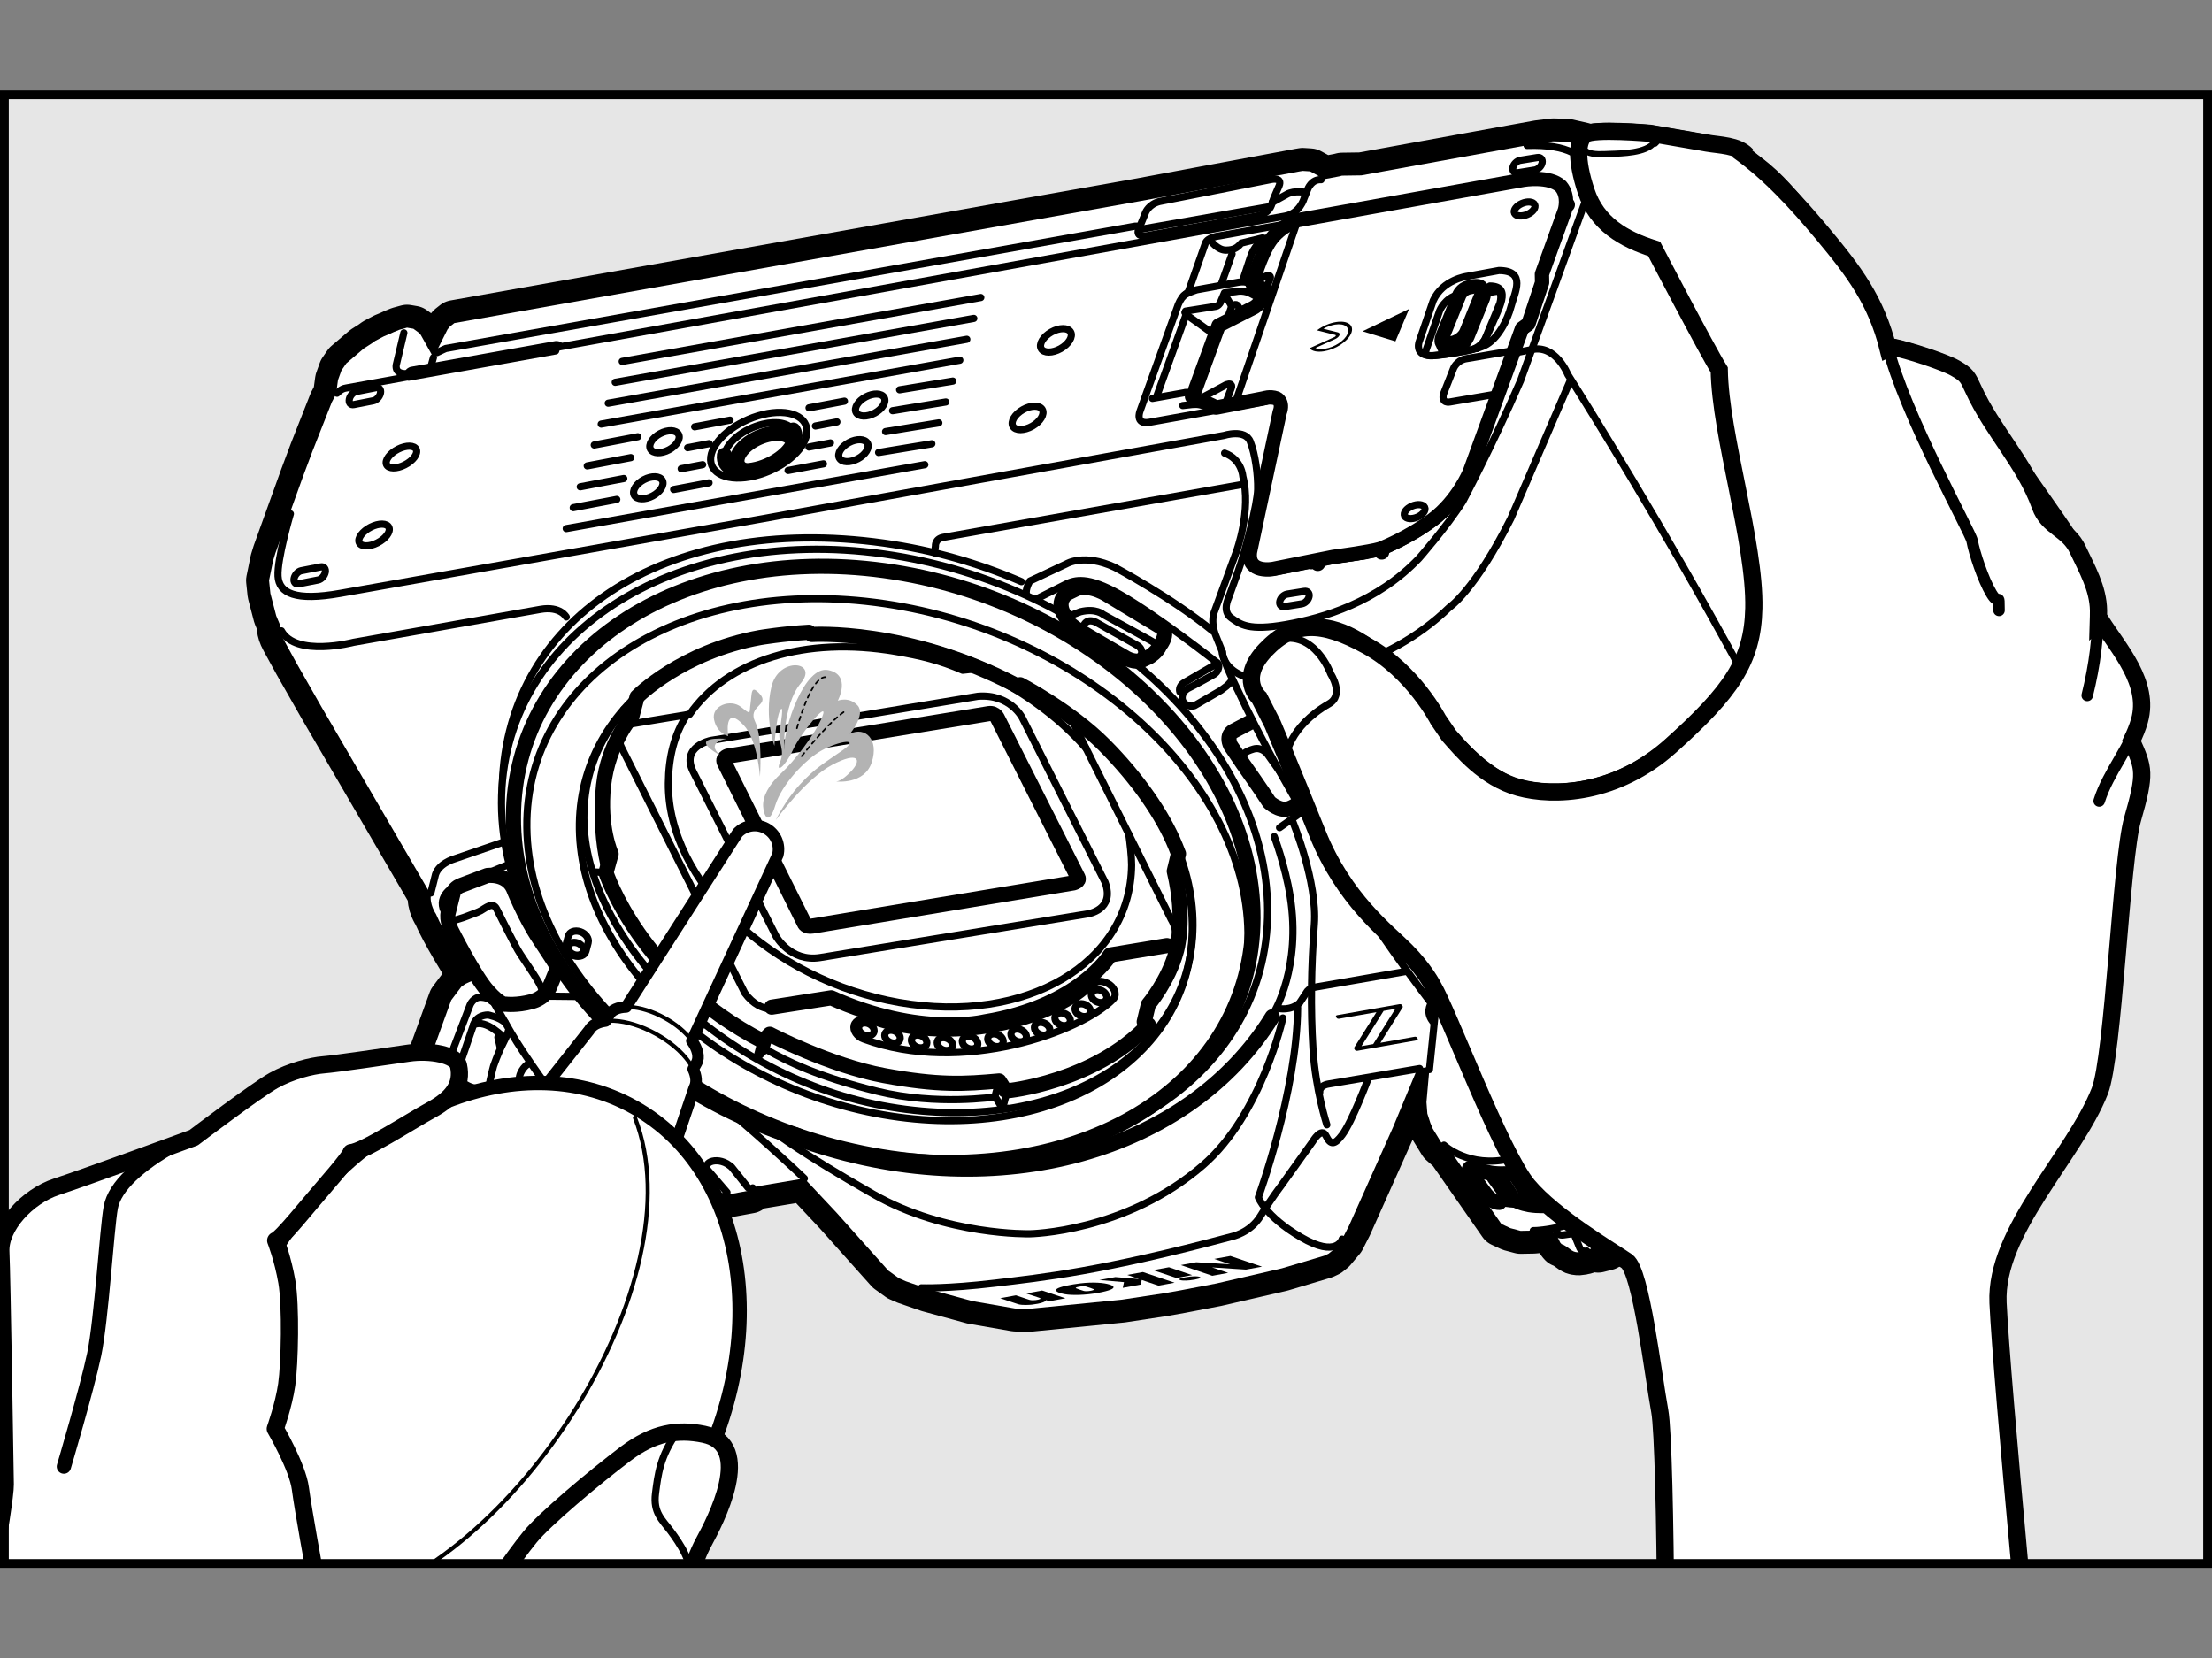 <?xml version="1.0" encoding="utf-8"?>
<!-- Generator: Adobe Illustrator 28.5.0, SVG Export Plug-In . SVG Version: 9.03 Build 54727)  -->
<!DOCTYPE svg PUBLIC "-//W3C//DTD SVG 1.1//EN" "http://www.w3.org/Graphics/SVG/1.1/DTD/svg11.dtd">
<svg version="1.1" xmlns="http://www.w3.org/2000/svg" xmlns:xlink="http://www.w3.org/1999/xlink" x="0px" y="0px"
	 width="277.478px" height="208.035px" viewBox="0 0 277.478 208.035"
	 style="enable-background:new 0 0 277.478 208.035;" xml:space="preserve">
<rect x="0" y="0" width="277.478" height="208.035" fill="#808080" stroke="none"/>
<g id="Gray-back">
	<rect x="0.55" y="11.891" style="fill:#E6E6E6;" width="276.378" height="184.252"/>
</g>
<g id="mask">
	<defs>
		<rect id="SVGID_1_" x="0.55" y="11.891" width="276.378" height="184.252"/>
	</defs>
	<clipPath id="SVGID_00000067941461587930275190000001149486997077009052_">
		<use xlink:href="#SVGID_1_"  style="overflow:visible;"/>
	</clipPath>
	<g id="hand_1_" style="clip-path:url(#SVGID_00000067941461587930275190000001149486997077009052_);">
		<g>
			<g>
				<g>
					<polygon style="fill:none;stroke:#000000;stroke-width:1.9;stroke-linecap:round;stroke-linejoin:round;" points="165.198,21.951 165.272,22.002 165.294,22.014 					"/>
					<polygon style="fill:none;stroke:#000000;stroke-width:1.9;stroke-linecap:round;stroke-linejoin:round;" points="241.373,80.931 241.369,80.957 241.361,81.117 					"/>
					<path style="fill:#FFFFFF;stroke:#000000;stroke-width:5.76;stroke-linecap:round;stroke-linejoin:round;" d="M54.059,112.257l-13.725-23.561l-3.114-5.463c0,0-0.968-1.774-1.629-2.972
						c-0.661-1.198-0.48-1.908-0.48-1.908l-0.462-1.105l-0.729-2.801l-0.171-1.632l0.516-2.508l0.289-0.943
						l3.455-9.586l1.171-3.127l2.439-6.191l0.538-1.028l0.239-1.75l0.434-1.207l0.616-0.894l2.198-1.872
						l1.002-0.641l0.421-0.304l1.098-0.577l0.722-0.299l0.517-0.24l0.677-0.274l0.978-0.269l0.795,0.136
						l0.727,0.533l0.2,0.242l1.588,2.84l1.771-3.534l0.28-0.341l0.574-0.452l86.1-15.31l19.878-3.708
						l0.435-0.073l0.929,0.058l0.935,0.507l0.724,0.501l1.99-0.378l0.364-0.092l2.428-0.035l22.195-4.037
						l1.837-0.23l1.762,0.053l2.066,0.474l1.741,0.841l1.32,1.144l1.3,1.933l0.838,0.827l0.278,0.376
						l7.781,12.799l13.883,24.039l0.703,1.112l0.219,0.172l2.026,1.332l3.676,1.808l1.73,1.027l0.984,0.564
						l1.944,1.499l1.605,1.636l0.789,1.154l0.544,0.938l0.473,0.919l0.778,2.474l0.268,2.829l-0.095,2.204
						l-0.054,1.071l-1.133,8.513l0.006,0.062l0.662,0.057c1.425,0.101,4.682,1.355,5.079,4.13
						s-1.51,5.023-3.084,5.609c-0.478,0.178-1.031,0.383-1.571,0.583l0.714,1.526c0,0,0.753,1.364,0.252,3.316
						c0,0-1.016,4.321-4.969,7.18l-1.263,0.911l-1.718,4.758l-1.073,2.473l-0.568,1.285l-0.329,0.668
						l-4.858,8.608l-1.034,1.614l-1.962,2.69l-2.696,3.175l-1.286,1.283l-1.871,1.921l-1.707,1.587
						l-2.16,1.731l0.031,0.877l-0.594,1.24l-2.886,3.465l-2.231,1.712l-0.491,0.285l-0.733,0.485
						l-1.098,0.577l-1.827,0.761l-1.477,0.438l-0.173,0.362c0,0-0.108,0.398-0.32,0.641
						c-0.212,0.242-0.481,0.458-0.481,0.458l-0.96,0.557l-1.094,0.276l-0.308-0.12l-0.174-0.197
						l-0.383,0.163c0,0-0.428,0.325-1.016,0.41c0,0-0.818,0.25-1.397-0.145
						c-0.579-0.394-0.89-0.691-1.299-0.799l-0.174-0.198l-0.27-0.56l-0.262-0.564l-0.052-0.089
						l-1.828-0.373l-0.967,0.083l-1.595,0.029l-1.27-0.338l-1.144-0.531l-6.4-9.183l-1.101-0.973
						l-1.107-1.806l-0.299-0.722l-0.373-1.157l-0.112-1.428l0.394-4.467l-1.554,0.305l-3.041,7.315
						l-5.507,12.327l-0.867,1.697l-1.163,1.391l-0.287,0.226l-0.242,0.2l-0.562,0.266l-5.294,1.578
						l-8.213,1.898l-4.459,0.855l-2.22,0.392l-5.158,0.783l-11.913,1.178l-0.788-0.021l-0.743-0.046
						l-5.31-0.92l-5.531-1.508l-2.837-0.981l-0.88-0.385l-1.332-0.959l-3.232-3.617l-3.232-3.618
						l-4.063-4.33l-5.496,0.919l-0.844,0.191l-0.484,0.4l-2.265,0.418l-0.936-0.173l-2.495,0.432
						l-1.446,0.182l-0.967,0.083l-1.345-0.056l-2.284-0.645l-3.695-2.871l-1.669-1.539l-0.576,0.036
						l-0.642-0.284l-0.482-0.317l-0.393-0.369l-0.802-0.251l-0.416,0.003l-1.851-0.001l-0.699-0.072
						l-1.103-0.256l-1.151-0.646l-0.85-0.642l-1.442-0.119l-1.339,1.911l-0.141-0.038l-6.3-0.466l-0.593-0.611
						l-0.233-0.402l0.113-0.423l0.038-0.141l0.407-0.534l-1.04-0.352l-1.184-0.806l-0.742-0.764l0.078,0.134
						l-0.4-0.484l-0.355-0.51l-0.085-0.249l0.078,0.134l-0.507-1.079l-0.076-0.852l0.061-0.513l-0.469-1.22
						l-0.073-0.435l-0.073-0.435l0.039-0.859l2.826-7.788l0.876-1.165l0.406-0.534l0.51-0.355l0.473-0.214
						l0.677-0.273c0,0-0.29-0.319-0.782-1.039c-0.491-0.721-3.106-4.944-4.082-7.244
						C54.67,114.649,53.843,113.404,54.059,112.257z"/>
				</g>
				<g>
					<polygon style="fill:#FFFFFF;" points="165.198,21.951 165.272,22.002 165.294,22.014 					"/>
					<polygon style="fill:#FFFFFF;" points="241.373,80.931 241.369,80.957 241.361,81.117 					"/>
					<path style="fill:#FFFFFF;" d="M54.059,112.257l-13.725-23.561l-3.114-5.463c0,0-0.968-1.774-1.629-2.972
						c-0.661-1.198-0.48-1.908-0.48-1.908l-0.462-1.105l-0.729-2.801l-0.171-1.632l0.516-2.508l0.289-0.943
						l3.455-9.586l1.171-3.127l2.439-6.191l0.538-1.028l0.239-1.75l0.434-1.207l0.616-0.894l2.198-1.872
						l1.002-0.641l0.421-0.304l1.098-0.577l0.722-0.299l0.517-0.24l0.677-0.274l0.978-0.269l0.795,0.136
						l0.727,0.533l0.2,0.242l1.588,2.84l1.771-3.534l0.28-0.341l0.574-0.452l86.1-15.31l19.878-3.708
						l0.435-0.073l0.929,0.058l0.935,0.507l0.724,0.501l1.99-0.378l0.364-0.092l2.428-0.035l22.195-4.037
						l1.837-0.23l1.762,0.053l2.066,0.474l1.741,0.841l1.32,1.144l1.3,1.933l0.838,0.827l0.278,0.376
						l7.781,12.799l13.883,24.039l0.703,1.112l0.219,0.172l2.026,1.332l3.676,1.808l1.73,1.027l0.984,0.564
						l1.944,1.499l1.605,1.636l0.789,1.154l0.544,0.938l0.473,0.919l0.778,2.474l0.268,2.829l-0.095,2.204
						l-0.054,1.071l-1.133,8.513l0.006,0.062l0.662,0.057c1.425,0.101,4.682,1.355,5.079,4.13
						s-1.51,5.023-3.084,5.609c-0.478,0.178-1.031,0.383-1.571,0.583l0.714,1.526c0,0,0.753,1.364,0.252,3.316
						c0,0-1.016,4.321-4.969,7.18l-1.263,0.911l-1.718,4.758l-1.073,2.473l-0.568,1.285l-0.329,0.668
						l-4.858,8.608l-1.034,1.614l-1.962,2.69l-2.696,3.175l-1.286,1.283l-1.871,1.921l-1.707,1.587
						l-2.16,1.731l0.031,0.877l-0.594,1.24l-2.886,3.465l-2.231,1.712l-0.491,0.285l-0.733,0.485
						l-1.098,0.577l-1.827,0.761l-1.477,0.438l-0.173,0.362c0,0-0.108,0.398-0.32,0.641
						c-0.212,0.242-0.481,0.458-0.481,0.458l-0.96,0.557l-1.094,0.276l-0.308-0.12l-0.174-0.197
						l-0.383,0.163c0,0-0.428,0.325-1.016,0.41c0,0-0.818,0.25-1.397-0.145
						c-0.579-0.394-0.89-0.691-1.299-0.799l-0.174-0.198l-0.27-0.56l-0.262-0.564l-0.052-0.089
						l-1.828-0.373l-0.967,0.083l-1.595,0.029l-1.27-0.338l-1.144-0.531l-6.4-9.183l-1.101-0.973
						l-1.107-1.806l-0.299-0.722l-0.373-1.157l-0.112-1.428l0.394-4.467l-1.554,0.305l-3.041,7.315
						l-5.507,12.327l-0.867,1.697l-1.163,1.391l-0.287,0.226l-0.242,0.2l-0.562,0.266l-5.294,1.578
						l-8.213,1.898l-4.459,0.855l-2.22,0.392l-5.158,0.783l-11.913,1.178l-0.788-0.021l-0.743-0.046
						l-5.31-0.92l-5.531-1.508l-2.837-0.981l-0.88-0.385l-1.332-0.959l-3.232-3.617l-3.232-3.618
						l-4.063-4.33l-5.496,0.919l-0.844,0.191l-0.484,0.4l-2.265,0.418l-0.936-0.173l-2.495,0.432
						l-1.446,0.182l-0.967,0.083l-1.345-0.056l-2.284-0.645l-3.695-2.871l-1.669-1.539l-0.576,0.036
						l-0.642-0.284l-0.482-0.317l-0.393-0.369l-0.802-0.251l-0.416,0.003l-1.851-0.001l-0.699-0.072
						l-1.103-0.256l-1.151-0.646l-0.85-0.642l-1.442-0.119l-1.339,1.911l-0.141-0.038l-6.3-0.466l-0.593-0.611
						l-0.233-0.402l0.113-0.423l0.038-0.141l0.407-0.534l-1.04-0.352l-1.184-0.806l-0.742-0.764l0.078,0.134
						l-0.4-0.484l-0.355-0.51l-0.085-0.249l0.078,0.134l-0.507-1.079l-0.076-0.852l0.061-0.513l-0.469-1.22
						l-0.073-0.435l-0.073-0.435l0.039-0.859l2.826-7.788l0.876-1.165l0.406-0.534l0.51-0.355l0.473-0.214
						l0.677-0.273c0,0-0.29-0.319-0.782-1.039c-0.491-0.721-3.106-4.944-4.082-7.244
						C54.67,114.649,53.843,113.404,54.059,112.257z"/>
				</g>
				<line style="fill:none;stroke:#000000;stroke-width:0.9;stroke-linecap:round;stroke-linejoin:round;" x1="166.437" y1="70.304" x2="176.072" y2="43.993"/>
				<g>
					<path style="fill:#FFFFFF;stroke:#000000;stroke-width:1.9;stroke-linecap:round;stroke-linejoin:round;" d="M165.303,70.688c-0.16-0.177-0.232-0.391-0.232-0.391l-0.584,0.177l-1.413-0.615
						c-0.791-0.123-0.404-1.006-0.404-1.006s0.699-1.31,1.042-1.788c0.343-0.478,0.998-0.55,0.998-0.55
						l7.933-1.353c0.685-0.019,0.562,0.773,0.562,0.773l-0.116,2.094l0.324,0.541l-0.086,0.684"/>
					<path style="fill:none;stroke:#000000;stroke-width:0.9;stroke-linecap:round;stroke-linejoin:round;" d="M171.312,69.62l0.404-2.099c0,0,0.109-1.497,1.089-1.72"/>
					<path style="fill:none;stroke:#000000;stroke-width:0.9;stroke-linecap:round;stroke-linejoin:round;" d="M163.49,69.796c0,0,1.514-0.395,1.657,0.363"/>
				</g>
				<path style="fill:#FFFFFF;stroke:#000000;stroke-width:0.9;stroke-linecap:round;stroke-linejoin:round;" d="M111.997,145.816c-27.497-3.845-48.958-24.614-49.001-46.353
					c-0.04-21.737,20.386-35.176,47.887-31.33c6.064,0.848,11.876,2.518,17.253,4.839"/>
				<path style="fill:#FFFFFF;stroke:#000000;stroke-width:1.9;stroke-linecap:round;stroke-linejoin:round;" d="M154.705,91.732c0,0-0.965,0.453-0.321,1.819l1.556,2.299c0,0,2.326,3.29,3.28,4.796
					c0,0,1.218,1.136,2.359,0.829c1.14-0.307,2.95-1.908,2.914-3c0,0,0.018-0.627-0.41-1.415
					c-0.428-0.788-3.86-5.239-3.86-5.239s-1.201-1.872-3.155-1.336L154.705,91.732z"/>
				<path style="fill:none;stroke:#000000;stroke-width:0.9;stroke-linecap:round;stroke-linejoin:round;" d="M162.305,100.617c0,0,0.51-0.467,0.088-1.203l-3.427-4.843c0,0-0.698-0.905-1.719-0.604
					c-1.021,0.302-1.592,0.697-1.262,1.179"/>
				<path style="fill:none;stroke:#000000;stroke-width:0.9;stroke-linecap:round;stroke-linejoin:round;" d="M71.582,139.955c0.742,0.74,0.777,1.676,0.08,2.091
					c-0.697,0.415-1.864,0.151-2.606-0.589c-0.741-0.74-0.777-1.676-0.08-2.091
					C69.674,138.951,70.841,139.215,71.582,139.955z"/>
				<path style="fill:#FFFFFF;stroke:#000000;stroke-width:0.9;stroke-linecap:round;stroke-linejoin:round;" d="M67.377,142.323l0.826-0.002c0,0,1.894,0.215,2.974-0.65l0.922-0.893l-1.463-1.48
					c0,0-0.287,0.205-1.056,0.135l-2.285-0.286"/>
				<path style="fill:#FFFFFF;stroke:#000000;stroke-width:1.9;stroke-linecap:round;stroke-linejoin:round;" d="M56.602,116.693c0,0-0.62-1.315-0.37-2.233l0.668-2.656c0,0,0.304-0.535,0.994-0.756
					l3.233-1.218c0,0,2.381-0.322,3.271,1.625c0,0,1.387,3.534,3.263,6.346
					c1.876,2.812,2.303,3.559,2.303,3.559l-0.979,2.378c0,0-0.462,1.422-2.318,1.922
					c-1.857,0.5-3.22,0.315-3.22,0.315s-0.562,0.266-2.278-1.664C59.453,122.382,56.602,116.693,56.602,116.693z
					"/>
				<path style="fill:none;stroke:#000000;stroke-width:0.9;stroke-linecap:round;stroke-linejoin:round;" d="M233.571,94.139c0.144,3.66,1.993,6.936,1.993,6.936
					c1.134,2.058,2.755,0.955,2.755,0.955c1.631-0.643,2.291-3.825,1.78-7.664
					c-0.304-2.255-1.258-4.167-2.326-5.229c-0.754-0.751-1.566-1.08-2.238-0.815
					C235.534,88.322,233.36,88.775,233.571,94.139z"/>
				<path style="fill:none;stroke:#000000;stroke-width:0.9;stroke-linecap:round;stroke-linejoin:round;" d="M190.398,44.197l1.663-0.323c3.093-0.762,4.612,3.114,4.612,3.114
					s8.541,13.419,17.926,30.188c9.384,16.769,19.071,36.28,19.071,36.28s0.189,0.428,0.203,0.658
					c0.014,0.231,0.111,0.708,0.468,0.087c0,0,1.201-2.92,2.11-5.462c0,0,1.995-5.331,2.353-6.812"/>
				<g>
					<polygon points="140.844,161.56 143.098,161.147 143.221,160.572 145.324,161.285 147.339,160.916 
						143.365,159.577 141.402,159.938 142.879,160.453 139.915,160.21 137.906,160.579 140.996,160.843 
											"/>
					<path d="M154.06,159.683l-2.009-0.683l4.244,0.273l2.013-0.369l-3.966-1.341l-2.025,0.372
						c0.669,0.209,1.309,0.441,1.979,0.677l-4.239-0.262l-1.927,0.354l3.942,1.344L154.06,159.683z"/>
					<g>
						<polygon points="146.632,158.978 144.656,159.341 147.569,160.325 149.548,159.962 						"/>
						<path d="M148.639,160.245c-0.899,0.165-0.807,0.31-0.479,0.371c0.222,0.041,0.839,0.069,1.725-0.094
							c0.815-0.15,0.83-0.305,0.46-0.374C150.215,160.124,149.72,160.047,148.639,160.245z"/>
					</g>
					<path d="M137.735,162.193c3.046-0.559,1.674-0.973,1.435-1.05c-0.612-0.196-1.943-0.351-3.66-0.142
						c-1.129,0.137-2.582,0.411-2.946,0.695c-0.318,0.259,0.162,0.507,1.036,0.664
						C134.442,162.509,136.134,162.486,137.735,162.193z M135.955,161.95
						c-0.406-0.115-0.803-0.261-0.967-0.335c-0.122-0.054-0.001-0.131,0.352-0.196
						c0.334-0.062,0.703-0.069,0.879-0.026c0.294,0.073,0.88,0.288,0.97,0.335
						c0.155,0.082-0.171,0.166-0.346,0.199C136.418,162.006,136.099,161.991,135.955,161.95z"/>
					<path d="M129.473,163.666c1.04-0.121,1.766-0.371,1.742-0.568c0.115,0.04,0.26,0.087,0.426,0.14
						l2.008-0.368l-2.924-0.974l-1.998,0.367l1.661,0.551c0.306,0.102,0.033,0.219-0.445,0.279
						c-0.209,0.025-0.547,0.05-0.826-0.031l-1.679-0.562l-1.974,0.362l2.253,0.749
						C128.218,163.775,129.247,163.692,129.473,163.666z"/>
				</g>
				<path style="fill:none;stroke:#000000;stroke-width:0.9;stroke-linecap:round;stroke-linejoin:round;" d="M105.294,57.471c-0.308-0.563,0.23-1.434,1.202-1.95
					c0.971-0.516,2.007-0.478,2.316,0.083c0.309,0.561-0.23,1.434-1.198,1.949
					C106.642,58.07,105.603,58.033,105.294,57.471z"/>
				<path style="fill:none;stroke:#000000;stroke-width:0.9;stroke-linecap:round;stroke-linejoin:round;" d="M107.398,51.744c-0.308-0.563,0.23-1.434,1.202-1.95c0.971-0.515,2.008-0.478,2.316,0.083
					c0.309,0.561-0.23,1.434-1.198,1.949C108.747,52.342,107.707,52.305,107.398,51.744z"/>
				<path style="fill:none;stroke:#000000;stroke-width:0.9;stroke-linecap:round;stroke-linejoin:round;" d="M79.565,62.13c-0.308-0.563,0.23-1.434,1.202-1.95c0.971-0.516,2.007-0.478,2.316,0.083
					c0.309,0.561-0.23,1.434-1.198,1.949C80.913,62.728,79.873,62.691,79.565,62.13z"/>
				<path style="fill:none;stroke:#000000;stroke-width:0.9;stroke-linecap:round;stroke-linejoin:round;" d="M81.599,56.349c-0.308-0.563,0.23-1.434,1.202-1.95
					c0.971-0.516,2.007-0.478,2.316,0.083c0.309,0.561-0.23,1.434-1.198,1.949
					C82.948,56.947,81.908,56.91,81.599,56.349z"/>
				<g>
					<path style="fill:none;stroke:#000000;stroke-width:0.9;stroke-linecap:round;stroke-linejoin:round;" d="M160.85,51.244l5.489-1.034l0.189-0.588l-0.611,0.113l0.893-2.322l0.809-0.213
						l0.36-1.232l-0.383,0.099l0.309-0.766l-7.318,1.18c0,0-0.392,0.01-0.583,0.513l-1.215,3.351"/>
					<polyline style="fill:none;stroke:#000000;stroke-width:0.9;stroke-linecap:round;stroke-linejoin:round;" points="166.642,49.548 167.112,49.427 168.019,47.108 167.261,47.295 					"/>
					<line style="fill:none;stroke:#000000;stroke-width:0.9;stroke-linecap:round;stroke-linejoin:round;" x1="165.906" y1="45.809" x2="164.465" y2="50.235"/>
					<polyline style="fill:none;stroke:#000000;stroke-width:0.9;stroke-linecap:round;stroke-linejoin:round;" points="162.228,52.021 163.529,51.75 163.807,51.2 165.099,51.664 
						163.075,52.885 163.014,52.92 163.039,52.848 163.25,52.272 162.612,52.414 					"/>
					<polygon style="fill:none;stroke:#000000;stroke-width:0.9;stroke-linecap:round;stroke-linejoin:round;" points="164.498,48.208 162.98,49.096 163.427,47.91 					"/>
				</g>
				<g>
					<path style="fill:#FFFFFF;stroke:#000000;stroke-width:1.9;stroke-linecap:round;stroke-linejoin:round;" d="M238.925,100.797c0,0,2.4-0.883,3.974-1.469c1.574-0.587,3.481-2.835,3.084-5.609
						c-0.397-2.774-3.655-4.028-5.079-4.129l-4.077-0.35c-0.316,0.002-0.835,0.124-1.02,0.194
						c-1.634,0.62-2.002,3.888-1.261,6.799C235.287,99.144,236.696,101.792,238.925,100.797z"/>
					<path style="fill:none;stroke:#000000;stroke-width:0.9;stroke-linecap:round;stroke-linejoin:round;" d="M243.365,95.262c0.819,0.981,0.533,2.102-0.639,2.505
						c-1.173,0.403-2.788-0.065-3.607-1.046c-0.82-0.981-0.533-2.102,0.639-2.505
						C240.93,93.813,242.545,94.281,243.365,95.262z"/>
					<line style="fill:none;stroke:#000000;stroke-width:0.9;stroke-linecap:round;stroke-linejoin:round;" x1="236.224" y1="93.464" x2="240.06" y2="100.079"/>
					<path style="fill:none;stroke:#000000;stroke-width:0.9;stroke-linecap:round;stroke-linejoin:round;" d="M239.993,100.476c0,0-1.387,0.49-2.702-1.776c-1.315-2.266-1.29-5.106-1.29-5.106
						s-0.011-0.761,0.57-0.715c0,0,3.261-0.295,5.253,0.565c1.992,0.86,2.474,2.207,2.747,2.884
						c0.273,0.677-0.045,2.193-1.435,2.93"/>
				</g>
				<path style="fill:none;stroke:#000000;stroke-width:1.9;stroke-linecap:round;stroke-linejoin:round;" d="M236.062,112.845c0,0,1.011-3.094,2.647-8.45c0,0,0.668-1.89,1.116-4"/>
				<path style="fill:none;stroke:#000000;stroke-width:0.9;stroke-linecap:round;stroke-linejoin:round;" d="M233.679,99.78"/>
				<path style="fill:none;stroke:#000000;stroke-width:0.9;stroke-linecap:round;stroke-linejoin:round;" d="M241.476,78.105c0,0-0.652-7.079-6.325-9.446c-7.245-3.022-8.157-4.492-9.233-6.346"/>
				<path style="fill:none;stroke:#000000;stroke-width:0.9;stroke-linecap:round;stroke-linejoin:round;" d="M71.034,77.399c0,0-0.741-1.393-3.241-0.956L44.344,80.58
					c0,0-7.227,1.893-9.044-1.441"/>
				<path style="fill:none;stroke:#000000;stroke-width:0.9;stroke-linecap:round;stroke-linejoin:round;" d="M115.576,161.56c0,0,3.164,0.134,9.186-0.582c6.022-0.715,13.468-1.483,29.742-5.847
					c0,0,2.301-0.439,3.608-2.57c1.307-2.131,2.564-3.772,2.564-3.772l3.987-5.58
					c0,0,1.105-1.904,1.68-0.706c0.575,1.198,1.105,1.09,2.017-0.125
					c1.269-1.691,3.26-7.04,3.26-7.04"/>
				<path style="fill:none;stroke:#000000;stroke-width:0.9;stroke-linecap:round;stroke-linejoin:round;" d="M165.552,137.023c0,0-0.14-0.837,1.13-1.037l11.403-1.934"/>
				<path style="fill:none;stroke:#000000;stroke-width:0.9;stroke-linecap:round;stroke-linejoin:round;" d="M160.411,126.513c0,0,1.45,0.33,2.596-0.67l0.96-1.459
					c0,0,0.239-0.4,0.93-0.532l11.444-1.98"/>
				<path style="fill:#FFFFFF;stroke:#000000;stroke-width:0.9;stroke-linecap:round;stroke-linejoin:round;" d="M182.474,130.791c0,0,1.276-0.684-2.165-3.938c0,0-5.343-6.675-12.668-18.085
					c-5.172-8.056-9.764-16.611-12.305-22.058c0,0-2-3.904-2.002-4.926l-0.807-2.009
					c0,0-0.766-1.723-0.139-3.173l2.715-7.414c0,0,1.916-5.193,0.8-9.429c0,0-0.129-2.156-2.286-2.913"/>
				<line style="fill:none;stroke:#000000;stroke-width:0.9;stroke-linecap:round;stroke-linejoin:round;" x1="179.313" y1="134.176" x2="180.06" y2="126.938"/>
				<path style="fill:none;stroke:#000000;stroke-width:0.9;stroke-linecap:round;stroke-linejoin:round;" d="M179.49,125.955c0,0-0.749,1.135,0.377,2.348"/>
				<path style="fill:none;stroke:#000000;stroke-width:0.9;stroke-linecap:round;stroke-linejoin:round;" d="M117.23,69.352l0.11-0.84c0,0-0.082-0.9,0.973-1.102l37.606-6.647"/>
				<path style="fill:none;stroke:#000000;stroke-width:0.9;stroke-linecap:round;stroke-linejoin:round;" d="M94.425,149.023c-0.446,0.26-0.68-0.144-0.68-0.144l-1.967-2.466
					c-0.429-0.353-0.735-0.562-1.242-0.701c-0.83-0.228-1.659-0.025-1.849,0.451
					c-0.082,0.204-0.034,0.426,0.113,0.63l2.398,2.788"/>
				<path style="fill:none;stroke:#000000;stroke-width:0.9;stroke-linecap:round;stroke-linejoin:round;" d="M100.9,147.834c0,0-6.854-6.54-12.91-11.258"/>
				<path style="fill:none;stroke:#000000;stroke-width:0.9;stroke-linecap:round;stroke-linejoin:round;" d="M70.662,138.897c0.696,0.392,2.066,0.966,3.883,0.76c0,0,5.626-0.545,14.599-2.316"/>
				<path style="fill:none;stroke:#000000;stroke-width:0.9;stroke-linecap:round;stroke-linejoin:round;" d="M166.441,141.104c0,0-1.42-4.372-1.736-9.5c-0.316-5.128-0.235-10.292,0.167-15.619
					c0.402-5.326-2.67-12.839-2.67-12.839"/>
				<path style="fill:none;stroke:#000000;stroke-width:0.9;stroke-linecap:round;stroke-linejoin:round;" d="M192.336,154.383c0,0,2.947,0.123,9.228-2.308
					c8.045-3.113,13.383-7.522,13.383-7.522"/>
				<path style="fill:none;stroke:#000000;stroke-width:0.9;stroke-linecap:round;stroke-linejoin:round;" d="M197.199,153.712c0,0,4.705-0.676,9.973-2.978c5.268-2.302,7.342-5.75,7.342-5.75"
					/>
				<path style="fill:none;stroke:#000000;stroke-width:0.9;stroke-linecap:round;stroke-linejoin:round;" d="M201.687,156.303c-0.203-0.109-0.304-0.421-0.304-0.421
					c-0.104-0.632,2.05-1.458,2.05-1.458l2.829-1.402l-2.474,0.211l-0.306-0.837"/>
				<line style="fill:none;stroke:#000000;stroke-width:0.9;stroke-linecap:round;stroke-linejoin:round;" x1="199.984" y1="156.454" x2="199.094" y2="154.404"/>
				<path style="fill:none;stroke:#000000;stroke-width:0.9;stroke-linecap:round;stroke-linejoin:round;" d="M199.046,156.939c0,0-0.689,0.222-0.939-0.53l-0.628-1.546"/>
				<path style="fill:none;stroke:#000000;stroke-width:0.9;stroke-linecap:round;stroke-linejoin:round;" d="M195.28,154.108c0,0-0.188,0.954,0.857,0.816c1.045-0.137,3.513-0.522,4.741-0.839
					c1.228-0.317,2.208-1.34,2.208-1.34"/>
				<g>
					<path style="fill:none;stroke:#000000;stroke-width:0.9;stroke-linecap:round;stroke-linejoin:round;" d="M189.035,147.518c0.229,0.086,0.466,0.152,0.715,0.212
						c0.488,0.13,1.007,0.211,1.557,0.25c0.571,0.042,1.163,0.042,1.786-0.007
						c0.679-0.046,1.39-0.15,2.12-0.315c0.799-0.165,1.623-0.399,2.456-0.694
						c0.705-0.25,1.412-0.54,2.123-0.874c0.41-0.193,0.812-0.391,1.219-0.607
						c0.327-0.174,0.647-0.35,0.948-0.525c0.724-0.405,1.397-0.815,2.018-1.235
						c0.505-0.338,0.981-0.683,1.417-1.046"/>
					<path style="fill:none;stroke:#000000;stroke-width:1.9;stroke-linecap:round;stroke-linejoin:round;" d="M187.441,147.703l1.106,1.53c0.579,0.652,0.817,0.837,0.817,0.837
						c0.344,0.3,0.76,0.534,1.244,0.719c0.363,0.146,0.779,0.253,1.215,0.332
						c0.019,0.003,0.049,0.008,0.068,0.011l0.01,0.002c1.987,0.319,4.614-0.043,7.397-1.085
						c0.698-0.26,1.409-0.558,2.124-0.904c0.326-0.153,0.658-0.326,0.98-0.499
						c0.421-0.226,0.845-0.462,1.24-0.702c0.303-0.177,0.596-0.355,0.882-0.544
						c1.362-0.889,2.55-1.845,3.534-2.833"/>
					<line style="fill:none;stroke:#000000;stroke-width:0.9;stroke-linecap:round;stroke-linejoin:round;" x1="205.622" y1="142.489" x2="207.179" y2="145.356"/>
					<polyline style="fill:none;stroke:#000000;stroke-width:0.9;stroke-linecap:round;stroke-linejoin:round;" points="201.959,144.958 203.642,147.944 203.683,148.009 					"/>
					<line style="fill:none;stroke:#000000;stroke-width:0.9;stroke-linecap:round;stroke-linejoin:round;" x1="203.975" y1="143.724" x2="205.522" y2="146.462"/>
					<line style="fill:none;stroke:#000000;stroke-width:0.9;stroke-linecap:round;stroke-linejoin:round;" x1="191.306" y1="147.981" x2="193.224" y2="151.191"/>
					<polyline style="fill:none;stroke:#000000;stroke-width:0.9;stroke-linecap:round;stroke-linejoin:round;" points="189.747,147.731 191.822,151.122 191.836,151.144 191.843,151.155 					"/>
					<polyline style="fill:none;stroke:#000000;stroke-width:0.9;stroke-linecap:round;stroke-linejoin:round;" points="190.655,150.866 190.607,150.79 188.601,147.566 					"/>
					<path style="fill:none;stroke:#000000;stroke-width:1.9;stroke-linecap:round;stroke-linejoin:round;" d="M188.067,150.844c0,0-0.863,0.049-1.687-0.989l-2.029-2.75
						c0,0-0.342-0.894,0.652-0.528c0.661,0.244,0.991,0.381,1.758,0.547c1.748,0.38,4.851-0.043,7.763-0.612
						c3.587-0.7,10.783-3.797,10.783-3.797s1.214-0.699,2.279,0.606l1.113,1.891"/>
					<path style="fill:none;stroke:#000000;stroke-width:0.9;stroke-linecap:round;stroke-linejoin:round;" d="M208.234,145.401c0,0,0.481,0.469-0.806,1.285c-1.287,0.816-3.607,1.637-3.607,1.637"
						/>
					<path style="fill:none;stroke:#000000;stroke-width:0.9;stroke-linecap:round;stroke-linejoin:round;" d="M191.869,151.068c0,0-2.952,0.179-4.438-0.494"/>
					<line style="fill:none;stroke:#000000;stroke-width:0.9;stroke-linecap:round;stroke-linejoin:round;" x1="195.211" y1="147.658" x2="196.939" y2="150.639"/>
					<line style="fill:none;stroke:#000000;stroke-width:0.9;stroke-linecap:round;stroke-linejoin:round;" x1="197.704" y1="147.119" x2="199.433" y2="150.1"/>
					<line style="fill:none;stroke:#000000;stroke-width:0.9;stroke-linecap:round;stroke-linejoin:round;" x1="199.817" y1="146.182" x2="201.546" y2="149.163"/>
					<line style="fill:none;stroke:#000000;stroke-width:0.9;stroke-linecap:round;stroke-linejoin:round;" x1="193.185" y1="148.127" x2="194.913" y2="151.108"/>
				</g>
				<path style="fill:none;stroke:#000000;stroke-width:0.9;stroke-linecap:round;stroke-linejoin:round;" d="M181.131,143.659c0,0,3.11,2.943,8.354,1.692l5.245-1.251c0,0,4.104-1.365,6.575-2.559
					c2.471-1.194,6.573-3.84,9.712-3.842l5.283-0.258c0,0,3.406,0.191,5.708-3.042
					c0,0,3.449-4.439,7.468-13.972l3.4-8.24"/>
				<path style="fill:none;stroke:#000000;stroke-width:0.9;stroke-linecap:round;stroke-linejoin:round;" d="M232.306,113.471c0,0-3.3-0.235-5.045,0.359c-1.745,0.594-2.586,1.597-3.734,4.37
					c-1.148,2.773-2.015,11.172-12.118,19.48"/>
				<path style="fill:none;stroke:#000000;stroke-width:0.9;stroke-linecap:round;stroke-linejoin:round;" d="M229.61,119.631l-1.917-0.321c0,0-1.966-0.352-2.7,2.372c0,0-0.407,3.43-5.011,9.861
					c0,0-2.599,3.756-5.011,5.771"/>
				<path style="fill:none;" d="M236.52,102.311l-2.583,7.229c0,0-0.176,0.538-0.347,0.38
					c0,0-4.849-10.521-8.703-17.578c-3.853-7.058-11.808-20.875-11.808-20.875l-10.56-18.209l-4.443-7.094
					c0,0-0.31-0.276-0.136-0.904l6.046-17.059c0,0,1.217-3.789-0.708-5.75"/>
				<path style="fill:none;stroke:#000000;stroke-width:0.9;stroke-linecap:round;stroke-linejoin:round;" d="M164.208,74.841L164.208,74.841c0.087-0.428-0.184-0.724-0.6-0.654l-2.155,0.346
					c-0.416,0.07-0.828,0.479-0.912,0.908l0,0c-0.088,0.43,0.184,0.726,0.6,0.656l2.155-0.347
					C163.713,75.68,164.124,75.272,164.208,74.841z"/>
				<path style="fill:none;stroke:#000000;stroke-width:0.9;stroke-linecap:round;stroke-linejoin:round;" d="M193.448,20.419L193.448,20.419c0.087-0.428-0.184-0.724-0.6-0.654l-2.155,0.346
					c-0.416,0.07-0.828,0.479-0.912,0.908l0,0c-0.088,0.43,0.184,0.726,0.6,0.656l2.155-0.347
					C192.952,21.258,193.363,20.85,193.448,20.419z"/>
				<line style="fill:none;stroke:#000000;stroke-width:0.9;stroke-linecap:round;stroke-linejoin:round;" x1="237.903" y1="111.489" x2="237.005" y2="109.941"/>
				<line style="fill:none;stroke:#000000;stroke-width:0.9;stroke-linecap:round;stroke-linejoin:round;" x1="238.841" y1="110.637" x2="237.559" y2="108.427"/>
				<line style="fill:none;stroke:#000000;stroke-width:0.9;stroke-linecap:round;stroke-linejoin:round;" x1="239.714" y1="109.673" x2="238.111" y2="106.909"/>
				<line style="fill:none;stroke:#000000;stroke-width:0.9;stroke-linecap:round;stroke-linejoin:round;" x1="240.515" y1="108.587" x2="238.664" y2="105.395"/>
				<line style="fill:none;stroke:#000000;stroke-width:0.9;stroke-linecap:round;stroke-linejoin:round;" x1="241.243" y1="107.364" x2="239.221" y2="103.878"/>
				<line style="fill:none;stroke:#000000;stroke-width:0.9;stroke-linecap:round;stroke-linejoin:round;" x1="241.879" y1="105.991" x2="239.775" y2="102.364"/>
				<line style="fill:none;stroke:#000000;stroke-width:0.9;stroke-linecap:round;stroke-linejoin:round;" x1="242.376" y1="104.38" x2="240.329" y2="100.85"/>
				<path style="fill:none;stroke:#000000;stroke-width:0.9;stroke-linecap:round;stroke-linejoin:round;" d="M36.426,64.457c0,0-1.677,5.68-1.551,7.825c0.125,2.145,2.183,3.158,7.816,2.153
					l53.067-9.375l57.768-10.43c0,0,2.667-0.857,3.31,0.767c0.643,1.624,0.97,4.207,0.932,5.996
					c-0.038,1.79-1.475,7.549-2.463,10.304l-1.189,3.306c0,0-0.845,1.674,0.319,2.502
					c1.164,0.828,2.177,1.673,6.878,0.846c4.701-0.827,11.439-2.796,16.678-8.3c0,0,3.456-3.911,5.512-7.163
					c0,0,3.575-6.696,7.233-15.123l8.314-23.03c0,0,3.1-6.845-7.495-6.489"/>
				<path d="M167.985,127.801L167.985,127.801l4.679-0.825l-2.792,4.447
					c-0.023,0.034-0.028,0.074-0.006,0.113l0.096,0.177c0.045,0.082,0.186,0.131,0.315,0.108
					l7.414-1.308c0.129-0.023,0.197-0.108,0.152-0.191l-0.081-0.15
					c-0.045-0.083-0.186-0.131-0.315-0.108l0,0l-4.285,0.756l2.791-4.447
					c0.025-0.033,0.029-0.073,0.008-0.113l-0.096-0.177c-0.045-0.082-0.185-0.129-0.314-0.107l-7.809,1.377
					c-0.128,0.022-0.198,0.107-0.153,0.189l0.081,0.149C167.715,127.776,167.856,127.824,167.985,127.801z
					 M175.037,126.558l-2.778,4.423l-1.471,0.259l2.776-4.423L175.037,126.558z"/>
				<path style="fill:none;stroke:#000000;stroke-width:0.9;stroke-linecap:round;stroke-linejoin:round;" d="M70.241,43.505l90.883-16.381c1.942-0.307,2.467-2.252,2.467-2.252l0.447-1.114
					c0,0,0.453-1.297,1.683-1.215"/>
				<path style="fill:none;stroke:#000000;stroke-width:0.9;stroke-linecap:round;stroke-linejoin:round;" d="M50.66,41.755l-0.967,4.078c-0.072,0.929,0.68,1.036,1.192,1.045"/>
				<path style="fill:none;stroke:#000000;stroke-width:0.9;stroke-linecap:round;stroke-linejoin:round;" d="M42.279,49.332c0,0,0.495-0.575,1.124-0.652l7.556-1.367"/>
				<path style="fill:none;stroke:#000000;stroke-width:0.9;stroke-linecap:round;stroke-linejoin:round;" d="M51.6,46.463c0,0-0.358,0.104-0.458,0.445c0,0,0.003,0.315,0.118,0.409l18.446-3.296
					c0,0,0.07-0.348,0.418-0.72c0,0-0.152-0.081-0.398-0.068L51.6,46.463z"/>
				<path style="fill:none;stroke:#000000;stroke-width:0.9;stroke-linecap:round;stroke-linejoin:round;" d="M143.667,29.603c0,0-1.148,0.156-0.857-0.757l0.894-2.19c0,0,0.403-1.038,1.754-1.376
					l14.036-2.768c0,0,1.427-0.311,0.953,0.82c0,0-0.751,1.689-0.845,2.042
					c-0.094,0.353-0.293,1.438-2.038,1.749L143.667,29.603z"/>
				<path style="fill:none;stroke:#000000;stroke-width:0.9;stroke-linecap:round;stroke-linejoin:round;" d="M163.784,24.144c0,0-1.421-0.295-2.345,0.226c-0.923,0.52-1.837,1.006-1.837,1.006"/>
				<path style="fill:none;stroke:#000000;stroke-width:0.9;stroke-linecap:round;stroke-linejoin:round;" d="M159.266,25.928l-16.092,2.826c0,0,0.016-0.442-0.787-0.379L55.919,43.719
					c0,0-0.527,0.228-1.107,0.514"/>
				<line style="fill:none;stroke:#000000;stroke-width:0.9;stroke-linecap:round;stroke-linejoin:round;" x1="54.081" y1="45.904" x2="54.37" y2="44.857"/>
				<path style="fill:none;stroke:#000000;stroke-width:0.9;stroke-linecap:round;stroke-linejoin:round;" d="M153.335,81.784c0,0-0.012,4.739,9.578,3.34c0,0,10.732-0.985,18.884-8.922
					c0,0,3.18-2.083,7.73-11.169l7.403-17.189"/>
				<path style="fill:none;stroke:#000000;stroke-width:0.9;stroke-linecap:round;stroke-linejoin:round;" d="M40.8,71.79L40.8,71.79c0.09-0.45-0.164-0.754-0.562-0.674l-2.458,0.48
					c-0.399,0.081-0.799,0.518-0.886,0.969l0,0c-0.091,0.452,0.163,0.757,0.562,0.675l2.459-0.482
					C40.313,72.678,40.712,72.243,40.8,71.79z"/>
				<path style="fill:none;stroke:#000000;stroke-width:0.9;stroke-linecap:round;stroke-linejoin:round;" d="M47.726,49.306L47.726,49.306c0.09-0.45-0.164-0.754-0.562-0.674l-2.458,0.48
					c-0.399,0.081-0.799,0.518-0.886,0.969l0,0c-0.091,0.452,0.163,0.756,0.562,0.675l2.459-0.482
					C47.239,50.194,47.638,49.759,47.726,49.306z"/>
				<path style="fill:none;stroke:#000000;stroke-width:0.9;stroke-linecap:round;stroke-linejoin:round;" d="M45.058,68.059c-0.234-0.542,0.41-1.408,1.438-1.929
					c1.032-0.522,2.056-0.504,2.29,0.04c0.237,0.544-0.407,1.409-1.438,1.929
					C46.319,68.623,45.294,68.605,45.058,68.059z"/>
				<path style="fill:none;stroke:#000000;stroke-width:0.9;stroke-linecap:round;stroke-linejoin:round;" d="M48.489,58.279c-0.234-0.542,0.41-1.408,1.438-1.929c1.032-0.522,2.056-0.504,2.29,0.04
					c0.237,0.544-0.407,1.409-1.438,1.929C49.75,58.842,48.726,58.824,48.489,58.279z"/>
				<path style="fill:none;" d="M38.21,59.303c0,0,2.539-0.816,3.572-0.639c1.033,0.177,1.155,1.718,1.155,1.718
					l0.581,2.409c0,0-0.158,1.785,2.421,1.7l97.847-17.566c0,0,0.556-0.103,0.86,0.317"/>
				<path style="fill:none;stroke:#000000;stroke-width:0.9;stroke-linecap:round;stroke-linejoin:round;" d="M127.055,53.47c-0.321-0.572,0.241-1.504,1.261-2.081
					c1.019-0.576,2.107-0.579,2.431-0.006c0.324,0.573-0.241,1.504-1.257,2.08
					C128.47,54.039,127.379,54.043,127.055,53.47z"/>
				<path style="fill:none;stroke:#000000;stroke-width:0.9;stroke-linecap:round;stroke-linejoin:round;" d="M130.612,43.743c-0.32-0.575,0.242-1.506,1.261-2.081
					c1.02-0.578,2.107-0.578,2.431-0.006c0.324,0.573-0.241,1.503-1.256,2.078
					C132.027,44.313,130.936,44.316,130.612,43.743z"/>
				<g>
					<path style="fill:none;stroke:#000000;stroke-width:0.9;stroke-linecap:round;stroke-linejoin:round;" d="M115.56,58.671"/>
					<path style="fill:#FFFFFF;stroke:#000000;stroke-width:0.9;stroke-linecap:round;stroke-linejoin:round;" d="M89.163,57.318c0.273-2.129,3.189-4.504,6.517-5.312
						c3.324-0.806,5.799,0.264,5.523,2.391c-0.272,2.127-3.189,4.504-6.517,5.309
						C91.363,60.513,88.891,59.443,89.163,57.318z"/>
					<path style="fill:none;stroke:#000000;stroke-width:0.9;stroke-linecap:round;stroke-linejoin:round;" d="M90.88,57.116c0.201-1.559,2.34-3.302,4.778-3.896
						c1.828-0.443,3.306-0.112,3.845,0.74"/>
					<path style="fill:none;stroke:#000000;stroke-width:1.9;stroke-linecap:round;stroke-linejoin:round;" d="M99.503,53.96c0.18,0.284,0.255,0.626,0.204,1.016
						c-0.201,1.559-2.34,3.302-4.777,3.893c-2.442,0.595-4.252-0.19-4.05-1.753"/>
					<path style="fill:none;stroke:#000000;stroke-width:1.9;stroke-linecap:round;stroke-linejoin:round;" d="M99.513,55.629c-0.092-1.05-1.458-1.536-3.243-1.107
						c-1.952,0.476-3.659,1.869-3.821,3.116c-0.088,0.697,0.319,1.202,1.042,1.429"/>
					<line style="fill:none;stroke:#000000;stroke-width:0.9;stroke-linecap:round;stroke-linejoin:round;" x1="116.01" y1="58.296" x2="71.028" y2="66.312"/>
					<line style="fill:none;stroke:#000000;stroke-width:0.9;stroke-linecap:round;stroke-linejoin:round;" x1="71.909" y1="63.69" x2="77.372" y2="62.654"/>
					<line style="fill:none;stroke:#000000;stroke-width:0.9;stroke-linecap:round;stroke-linejoin:round;" x1="110.212" y1="56.765" x2="116.891" y2="55.672"/>
					<line style="fill:none;stroke:#000000;stroke-width:0.9;stroke-linecap:round;stroke-linejoin:round;" x1="72.786" y1="61.068" x2="78.25" y2="60.032"/>
					<line style="fill:none;stroke:#000000;stroke-width:0.9;stroke-linecap:round;stroke-linejoin:round;" x1="111.09" y1="54.143" x2="117.768" y2="53.05"/>
					<line style="fill:none;stroke:#000000;stroke-width:0.9;stroke-linecap:round;stroke-linejoin:round;" x1="73.664" y1="58.447" x2="79.128" y2="57.411"/>
					<line style="fill:none;stroke:#000000;stroke-width:0.9;stroke-linecap:round;stroke-linejoin:round;" x1="111.968" y1="51.522" x2="118.646" y2="50.429"/>
					<line style="fill:none;stroke:#000000;stroke-width:0.9;stroke-linecap:round;stroke-linejoin:round;" x1="74.542" y1="55.825" x2="80.006" y2="54.789"/>
					<line style="fill:none;stroke:#000000;stroke-width:0.9;stroke-linecap:round;stroke-linejoin:round;" x1="84.505" y1="61.407" x2="88.945" y2="60.573"/>
					<line style="fill:none;stroke:#000000;stroke-width:0.9;stroke-linecap:round;stroke-linejoin:round;" x1="86.261" y1="56.165" x2="88.957" y2="55.653"/>
					<line style="fill:none;stroke:#000000;stroke-width:0.9;stroke-linecap:round;stroke-linejoin:round;" x1="87.139" y1="53.543" x2="91.579" y2="52.708"/>
					<line style="fill:none;stroke:#000000;stroke-width:0.9;stroke-linecap:round;stroke-linejoin:round;" x1="112.846" y1="48.9" x2="119.524" y2="47.807"/>
					<line style="fill:none;stroke:#000000;stroke-width:0.9;stroke-linecap:round;stroke-linejoin:round;" x1="120.401" y1="45.187" x2="75.418" y2="53.203"/>
					<line style="fill:none;stroke:#000000;stroke-width:0.9;stroke-linecap:round;stroke-linejoin:round;" x1="121.279" y1="42.565" x2="76.296" y2="50.581"/>
					<line style="fill:none;stroke:#000000;stroke-width:0.9;stroke-linecap:round;stroke-linejoin:round;" x1="122.157" y1="39.943" x2="77.174" y2="47.96"/>
					<line style="fill:none;stroke:#000000;stroke-width:0.9;stroke-linecap:round;stroke-linejoin:round;" x1="123.035" y1="37.322" x2="78.052" y2="45.338"/>
					<line style="fill:none;stroke:#000000;stroke-width:0.9;stroke-linecap:round;stroke-linejoin:round;" x1="85.45" y1="58.804" x2="88.147" y2="58.293"/>
					<line style="fill:none;stroke:#000000;stroke-width:0.9;stroke-linecap:round;stroke-linejoin:round;" x1="105.927" y1="50.326" x2="101.488" y2="51.161"/>
					<line style="fill:none;stroke:#000000;stroke-width:0.9;stroke-linecap:round;stroke-linejoin:round;" x1="104.172" y1="55.569" x2="101.475" y2="56.08"/>
					<line style="fill:none;stroke:#000000;stroke-width:0.9;stroke-linecap:round;stroke-linejoin:round;" x1="103.294" y1="58.191" x2="98.854" y2="59.025"/>
					<line style="fill:none;stroke:#000000;stroke-width:0.9;stroke-linecap:round;stroke-linejoin:round;" x1="104.982" y1="52.93" x2="102.286" y2="53.441"/>
				</g>
				<path style="fill:none;stroke:#000000;stroke-width:0.9;stroke-linecap:round;stroke-linejoin:round;" d="M64.523,108.157l-7.654,3.126c0,0-2.368,1.275-0.917,3.449"/>
				<path style="fill:none;stroke:#000000;stroke-width:0.9;stroke-linecap:round;stroke-linejoin:round;" d="M63.023,105.685l-6.027,2.063c0,0-2.161,0.597-2.441,2.251l-0.51,2.027"/>
				<path style="fill:none;stroke:#000000;stroke-width:0.9;stroke-linecap:round;stroke-linejoin:round;" d="M56.299,115.913c0,0-0.343-0.49,0.689-0.459c0,0,1.174-0.333,1.633-0.529
					c0.459-0.197,1.119-0.378,1.691-0.682c0.572-0.304,1.51-1.196,1.995-0.202
					c0.485,0.994,1.965,3.929,2.628,5.102c0.663,1.173,3.238,4.609,3.011,5.119c0,0,0.196,0.543-0.289,0.944"/>
				<line style="fill:none;stroke:#000000;stroke-width:0.9;stroke-linecap:round;stroke-linejoin:round;" x1="74.242" y1="125.028" x2="68.175" y2="124.965"/>
				<path style="fill:none;stroke:#000000;stroke-width:0.9;stroke-linecap:round;stroke-linejoin:round;" d="M60.937,124.013c0,0,1.688,2.996,3.223,5.609c1.534,2.613,5.217,7.947,7.946,10.973
					c2.729,3.026,5.461,5.13,5.461,5.13"/>
				<path style="fill:none;stroke:#000000;stroke-width:0.9;stroke-linecap:round;stroke-linejoin:round;" d="M66.269,142.677l1.532-2.093c0,0-0.029-0.461-0.262-0.863
					c-0.233-0.402-0.499-0.964-0.499-0.964l-0.407-0.6c0,0-0.666-1.046-0.944-1.422
					c-0.278-0.376-0.822-1.112-0.385-2.105c0.437-0.993,1.171-1.276,1.171-1.276"/>
				<path style="fill:none;stroke:#000000;stroke-width:0.9;stroke-linecap:round;stroke-linejoin:round;" d="M61.642,125.59c0,0-0.286-0.422-1.268-0.488c-0.982-0.066-1.409,0.967-1.409,0.967
					l-2.488,6.518c0,0-0.378,0.995,0.578,2.232c1.171,1.515,2.663,1.889,3.533,1.742
					c0.87-0.147,0.885-1.021,0.885-1.021c0.194-0.9,0.443-1.809,0.443-1.809s0.528-1.56,1.148-2.755
					c0.62-1.196,0.688-1.593,0.688-1.593"/>
				<path style="fill:none;stroke:#000000;stroke-width:0.9;stroke-linecap:round;stroke-linejoin:round;" d="M57.196,134.994l2.201-6.43c0,0,0.239-1.187,1.821-1.235c0,0,1.385,0.25,2.174,0.976"/>
				<path style="fill:none;stroke:#000000;stroke-width:0.9;stroke-linecap:round;stroke-linejoin:round;" d="M63.274,130.255c0,0-2.265-2.505-3.877-1.692"/>
				<polyline style="fill:none;stroke:#000000;stroke-width:0.9;stroke-linecap:round;stroke-linejoin:round;" points="62.743,131.399 62.456,130.132 62.613,129.683 				"/>
				<path style="fill:none;stroke:#000000;stroke-width:0.9;stroke-linecap:round;stroke-linejoin:round;" d="M58.917,143.587l1.772-2.401c0,0,0.392-0.212-0.4-0.484
					c-0.792-0.273-4.506-1.118-6.001-4.788"/>
				<path style="fill:none;stroke:#000000;stroke-width:0.9;stroke-linecap:round;stroke-linejoin:round;" d="M58.463,141.672c0,0,0.829,0.468,1.204,0.018"/>
				<path style="fill:none;stroke:#000000;stroke-width:0.9;stroke-linecap:round;stroke-linejoin:round;" d="M66.774,138.195c0,0,0.004-1.381,1.386-2.654"/>
				<path style="fill:none;stroke:#000000;stroke-width:0.9;stroke-linecap:round;stroke-linejoin:round;" d="M65.949,136.926c0,0,0.626,0.101,1.536-0.696"/>
				<path style="fill:none;stroke:#000000;stroke-width:0.9;stroke-linecap:round;stroke-linejoin:round;" d="M72.109,140.6c0,0-0.031,0.667,0.572,1.81c0.603,1.143,1.394,1.58,1.394,1.58"/>
				<path style="fill:none;stroke:#000000;stroke-width:0.9;stroke-linecap:round;stroke-linejoin:round;" d="M67.578,141.074l2.111,0.088c0,0,1.322,0.214,2.421-0.561"/>
				<path style="fill:none;stroke:#000000;stroke-width:0.9;stroke-linecap:round;stroke-linejoin:round;" d="M148.385,87.042l-0.056,0.212c0,0-0.212,0.686,0.391,1.086
					c0.604,0.401,1.122,0.185,1.122,0.185l3.306-1.917c0,0,0.388-0.285,0.708-0.53
					c0.32-0.245,0.693-0.76,0.693-0.76"/>
				<path style="fill:none;stroke:#000000;stroke-width:0.9;stroke-linecap:round;stroke-linejoin:round;" d="M148.53,86.779c0,0,0.3-0.353,0.64-0.491c0.341-0.138,3.045-1.647,3.045-1.647
					s0.361-0.15,0.544-0.554c0.183-0.405,0.202-0.827-0.18-1.03c0,0-7.473-5.888-12.182-8.546
					c-3.99-2.253-5.588-1.749-6.636-1.256l-4.667,2.349c0,0-0.389-0.67-0.361-1.343
					c0.028-0.673,0.459-1.371,0.459-1.371l4.598-2.159c0,0,2.204-1.348,6.043,0.435
					c0,0,7.136,3.796,12.273,7.986"/>
				<g>
					<path style="fill:none;" d="M155.42,87.78l0.493-0.091l0.875,1.883l-1.377,0.253l-0.142-0.305l0.884-0.162
						l-0.212-0.456l-0.851,0.156l-0.141-0.303l0.851-0.156L155.42,87.78z"/>
					<path style="fill:none;" d="M154.27,89.239c-0.049,0.21-0.21,0.332-0.505,0.387
						c-0.238,0.044-0.447,0.014-0.602-0.085c-0.123-0.078-0.23-0.217-0.329-0.429l-0.367-0.789l0.47-0.086
						l0.327,0.704c0.142,0.305,0.29,0.403,0.54,0.357c0.158-0.029,0.257-0.115,0.274-0.236
						c0.011-0.075-0.011-0.172-0.07-0.301l-0.309-0.664l0.467-0.086l0.414,0.891
						c0.078,0.169,0.124,0.26,0.253,0.503l-0.439,0.081L154.27,89.239z"/>
					<path style="fill:none;" d="M151.637,88.475l0.688,1.48l0.305-0.354l0.362,0.195l-0.538,0.573l-0.43,0.079
						l-0.875-1.883L151.637,88.475z"/>
				</g>
				<g>
					<path style="fill:none;" d="M148.806,82.292l0.447-0.088l0.904,1.763l-1.248,0.246l-0.146-0.286l0.801-0.158
						l-0.219-0.427l-0.77,0.152l-0.146-0.284l0.77-0.152L148.806,82.292z"/>
					<path style="fill:none;" d="M147.827,83.67c-0.032,0.198-0.174,0.314-0.442,0.366
						c-0.215,0.042-0.409,0.016-0.556-0.076c-0.117-0.072-0.222-0.202-0.324-0.401l-0.379-0.739l0.425-0.084
						l0.338,0.659c0.146,0.286,0.288,0.378,0.515,0.333c0.143-0.028,0.229-0.11,0.238-0.224
						c0.007-0.07-0.019-0.161-0.081-0.282l-0.319-0.621l0.423-0.083l0.428,0.834
						c0.081,0.159,0.129,0.244,0.26,0.472l-0.398,0.078L147.827,83.67z"/>
					<path style="fill:none;" d="M144.244,83.19l1.511-0.297l0.149,0.29c-0.198,0.284-0.332,0.504-0.424,0.704
						c-0.096,0.205-0.109,0.339-0.05,0.454c0.078,0.152,0.27,0.223,0.488,0.18
						c0.171-0.034,0.302-0.105,0.457-0.247l0.192,0.297c-0.224,0.144-0.382,0.211-0.622,0.258
						c-0.434,0.085-0.816-0.055-0.969-0.354c-0.082-0.16-0.081-0.33,0.008-0.559
						c0.08-0.219,0.202-0.448,0.342-0.637l-0.942,0.185L144.244,83.19z"/>
				</g>
				<path style="fill:none;stroke:#000000;stroke-width:0.9;stroke-linecap:round;stroke-linejoin:round;" d="M147.999,86.789c0,0-0.248-0.692,0.575-1.169c0.824-0.478,3.887-2.254,3.887-2.254"/>
				<line style="fill:none;stroke:#000000;stroke-width:0.9;stroke-linecap:round;stroke-linejoin:round;" x1="163.414" y1="101.788" x2="160.509" y2="103.83"/>
				<g>
					<path style="fill:#FFFFFF;stroke:#000000;stroke-width:0.9;stroke-linecap:round;stroke-linejoin:round;" d="M159.014,114.212c0.04,20.98-21.345,34.594-47.886,30.881
						c-26.537-3.711-48.179-23.345-48.221-44.325c-0.039-20.979,21.44-34.979,47.981-31.268
						C137.427,73.212,158.972,93.23,159.014,114.212"/>
					<path style="fill:none;stroke:#000000;stroke-width:0.9;stroke-linecap:round;stroke-linejoin:round;" d="M108.348,130.354c12.407,4.546,27.261-0.942,31.231-4.942l0,0
						c0.125-0.119,0.221-0.263,0.27-0.435c0.188-0.66-0.349-1.441-1.201-1.74
						c-0.722-0.255-1.221-0.151-1.922,0.56l0.171-0.183c-3.513,3.858-16.371,8.527-27.863,4.341
						c-0.851-0.299-1.695-0.004-1.885,0.656C106.962,129.275,107.497,130.055,108.348,130.354z"/>
					<g>
						<g>
							<path style="fill:none;stroke:#000000;stroke-width:0.9;stroke-linecap:round;stroke-linejoin:round;" d="M107.733,128.799c0.115-0.407,0.636-0.587,1.158-0.404
								c0.522,0.185,0.853,0.664,0.737,1.072c-0.119,0.406-0.632,0.587-1.158,0.401
								C107.948,129.684,107.613,129.207,107.733,128.799z"/>
						</g>
						<g>
							<path style="fill:none;stroke:#000000;stroke-width:0.9;stroke-linecap:round;stroke-linejoin:round;" d="M111.006,129.721c0.116-0.407,0.636-0.587,1.159-0.404
								c0.522,0.184,0.852,0.664,0.737,1.071c-0.116,0.407-0.633,0.588-1.159,0.404
								C111.221,130.607,110.891,130.128,111.006,129.721z"/>
						</g>
						<g>
							<path style="fill:none;stroke:#000000;stroke-width:0.9;stroke-linecap:round;stroke-linejoin:round;" d="M114.349,130.316c0.115-0.405,0.636-0.585,1.158-0.402
								c0.522,0.185,0.852,0.664,0.737,1.071c-0.119,0.406-0.636,0.587-1.155,0.405
								C114.563,131.204,114.233,130.724,114.349,130.316z"/>
						</g>
						<g>
							<path style="fill:none;stroke:#000000;stroke-width:0.9;stroke-linecap:round;stroke-linejoin:round;" d="M117.586,130.645c0.115-0.405,0.635-0.585,1.158-0.402
								c0.522,0.185,0.852,0.664,0.737,1.071c-0.116,0.408-0.632,0.586-1.158,0.402
								C117.801,131.531,117.47,131.055,117.586,130.645z"/>
						</g>
						<g>
							<path style="fill:none;stroke:#000000;stroke-width:0.9;stroke-linecap:round;stroke-linejoin:round;" d="M120.738,130.464c0.117-0.405,0.635-0.585,1.16-0.402
								c0.524,0.185,0.854,0.664,0.737,1.069c-0.116,0.407-0.634,0.587-1.159,0.404
								C120.953,131.35,120.622,130.871,120.738,130.464z"/>
						</g>
						<g>
							<path style="fill:none;stroke:#000000;stroke-width:0.9;stroke-linecap:round;stroke-linejoin:round;" d="M123.925,130.164c0.116-0.408,0.636-0.589,1.159-0.404
								c0.524,0.185,0.856,0.665,0.74,1.072c-0.117,0.407-0.637,0.583-1.159,0.4
								C124.142,131.048,123.809,130.571,123.925,130.164z"/>
						</g>
						<g>
							<path style="fill:none;stroke:#000000;stroke-width:0.9;stroke-linecap:round;stroke-linejoin:round;" d="M126.841,129.57c0.116-0.41,0.631-0.59,1.158-0.404
								c0.523,0.183,0.853,0.661,0.737,1.071c-0.117,0.406-0.634,0.586-1.158,0.402
								C127.052,130.454,126.723,129.976,126.841,129.57z"/>
						</g>
						<g>
							<path style="fill:none;stroke:#000000;stroke-width:0.9;stroke-linecap:round;stroke-linejoin:round;" d="M129.782,128.726c0.117-0.406,0.632-0.587,1.157-0.401
								c0.522,0.185,0.854,0.66,0.738,1.067c-0.116,0.408-0.636,0.589-1.159,0.405
								C129.995,129.613,129.666,129.135,129.782,128.726z"/>
						</g>
						<g>
							<path style="fill:none;stroke:#000000;stroke-width:0.9;stroke-linecap:round;stroke-linejoin:round;" d="M132.352,127.538c0.118-0.408,0.633-0.588,1.159-0.404
								c0.522,0.185,0.853,0.662,0.737,1.071c-0.117,0.406-0.636,0.589-1.158,0.404
								C132.565,128.424,132.237,127.943,132.352,127.538z"/>
						</g>
						<g>
							<path style="fill:none;stroke:#000000;stroke-width:0.9;stroke-linecap:round;stroke-linejoin:round;" d="M134.879,126.397c0.117-0.406,0.637-0.586,1.162-0.403
								c0.522,0.184,0.848,0.664,0.733,1.07c-0.115,0.405-0.633,0.588-1.155,0.405
								C135.095,127.283,134.763,126.802,134.879,126.397z"/>
						</g>
						<g>
							<path style="fill:none;stroke:#000000;stroke-width:0.9;stroke-linecap:round;stroke-linejoin:round;" d="M136.922,124.633c0.115-0.405,0.633-0.588,1.156-0.403
								c0.526,0.184,0.854,0.666,0.739,1.07c-0.116,0.408-0.635,0.591-1.159,0.405
								C137.134,125.522,136.805,125.041,136.922,124.633z"/>
						</g>
					</g>
					<path style="fill:none;stroke:#000000;stroke-width:1.9;stroke-linecap:round;stroke-linejoin:round;" d="M159.6,127.561c-10.434,16.936-34.306,23.694-57.889,15.858
						c-2.402-0.798-4.725-1.714-6.965-2.74"/>
					<path style="fill:none;stroke:#000000;stroke-width:1.9;stroke-linecap:round;stroke-linejoin:round;" d="M64.407,102.511c0.057-20.577,20.871-34.426,46.49-30.932
						c25.619,3.494,46.341,23.009,46.284,43.586c-0.058,20.577-20.628,33.593-46.247,30.097
						C85.314,141.769,64.349,123.088,64.407,102.511z"/>
					<path style="fill:none;stroke:#000000;stroke-width:0.9;stroke-linecap:round;stroke-linejoin:round;" d="M66.091,103.816c-0.211-19.167,19.866-31.741,44.843-28.088
						c24.979,3.653,45.399,22.152,45.61,41.318c0.211,19.167-19.78,31.391-44.759,27.738
						C86.809,141.131,66.302,122.982,66.091,103.816z"/>
					<g>
						<path style="fill:#FFFFFF;stroke:#000000;stroke-width:0.9;stroke-linecap:round;stroke-linejoin:round;" d="M98.368,141.975l0.229,0.695c-0.028,0.105,0.383,0.322,0.915,0.483
							c0.533,0.159,0.983,0.201,1.011,0.094l0.472-0.493c0.022-0.015,0.037-0.029,0.042-0.049
							c0.003-0.011-0.004-0.026-0.011-0.039l0.05-0.148c0.033-0.15-0.542-0.452-1.282-0.673
							c-0.743-0.223-1.375-0.281-1.412-0.131l-0.035,0.188C98.341,141.922,98.353,141.95,98.368,141.975z"/>
						<path style="fill:none;stroke:#000000;stroke-width:0.9;stroke-linecap:round;stroke-linejoin:round;" d="M98.347,141.902c0.033-0.151,0.665-0.091,1.408,0.13
							c0.743,0.223,1.317,0.527,1.282,0.674"/>
						<path style="fill:none;stroke:#000000;stroke-width:0.9;stroke-linecap:round;stroke-linejoin:round;" d="M98.597,142.67c0.025-0.106,0.475-0.065,1.007,0.095
							c0.53,0.158,0.941,0.374,0.919,0.482c-0.028,0.107-0.478,0.065-1.011-0.094
							C98.98,142.991,98.569,142.775,98.597,142.67z"/>
					</g>
					<path style="fill:none;stroke:#000000;stroke-width:1.9;stroke-linecap:round;stroke-linejoin:round;" d="M90.898,95.721l9.995,20.089c0,0,0.158,0.503,1.02,0.363l32.739-5.414
						c0,0,0.803-0.207,0.574-0.659l-10.06-19.923c0,0-0.298-0.782-1.123-0.651l-32.767,5.333
						C91.276,94.859,90.539,95.092,90.898,95.721z"/>
					<path style="fill:none;stroke:#000000;stroke-width:0.9;stroke-linecap:round;stroke-linejoin:round;" d="M86.957,96.81l10.377,20.619c0,0,1.805,3.292,5.537,2.699l33.55-5.48
						c0,0,3.482-0.458,2.205-3.963l-10.377-20.619c0,0-1.521-3.045-5.584-2.715l-33.515,5.542
						C89.149,92.892,85.364,93.65,86.957,96.81z"/>
					<path style="fill:none;stroke:#000000;stroke-width:1.9;stroke-linecap:round;stroke-linejoin:round;" d="M146.376,118.626l-7.117,1.177c0,0-3.938,6.483-15.733,8.393
						c0,0-8.117,1.99-19.257-3.019l-7.467,1.17"/>
					<g>
						<path style="fill:none;stroke:#000000;stroke-width:0.9;stroke-linecap:round;stroke-linejoin:round;" d="M72.681,103.278c0.266-15.842,16.802-27.421,38.798-23.254
							c21.231,3.678,38.281,20.049,38.083,36.569c-0.198,16.519-17.567,26.93-38.798,23.254
							C89.537,136.17,72.41,119.793,72.681,103.278z"/>
						<path style="fill:none;stroke:#000000;stroke-width:0.9;stroke-linecap:round;stroke-linejoin:round;" d="M73.241,102.628c-0.068-16.067,17.293-26.06,38.395-22.339
							c21.099,3.72,38.116,19.754,38.01,35.812c-0.105,16.058-16.879,26.339-37.997,22.771
							C90.252,135.259,73.302,117.629,73.241,102.628z"/>
						<path style="fill:none;stroke:#000000;stroke-width:0.9;stroke-linecap:round;stroke-linejoin:round;" d="M141.593,104.643c0.151,0.975,0.366,2.894,0.356,3.875
							c-0.115,12.316-13.179,20.036-29.177,17.242c-16-2.795-29.047-15.197-28.93-27.515
							c0.029-3.217,0.726-6.104,2.333-8.581l0.329-0.05c4.697-6.775,14.5-9.827,25.822-7.893
							c3.214,0.548,5.546,1.112,8.431,2.361l1.619-0.173c5.368,2.327,10.437,6.011,13.859,9.968"/>
						<path style="fill:none;stroke:#000000;stroke-width:0.9;stroke-linecap:round;stroke-linejoin:round;" d="M134.175,89.739l12.745,25.606c0,0,1.35,2.08-0.222,3.097
							c0,0-0.461,0.519-2.162,0.551"/>
						<path style="fill:none;stroke:#000000;stroke-width:0.9;stroke-linecap:round;stroke-linejoin:round;" d="M98.067,126.361c0,0-2.467,1.145-4.633-1.778l-15.469-30.817
							c0,0-0.445-0.891-0.3-1.433"/>
						<path style="fill:none;stroke:#000000;stroke-width:1.9;stroke-linecap:round;stroke-linejoin:round;" d="M147.831,107.103l-0.53,2.185c1.487,6.21,0.252,10.075,0.252,10.075
							c-0.976,3.669-3.501,6.66-3.501,6.66l-0.52,2.154l0.526,0.384
							c-6.824,7.255-17.705,8.284-17.705,8.284l-0.289-0.096l-0.742-1.144c-4.324,0.395-7.601,0.593-14.431-0.673
							c-6.83-1.265-14.331-5.185-14.331-5.185l-0.862,0.877c-15.417-7.912-19.687-21.156-19.687-21.156
							l0.65-2.349c0,0-1.527-3.309-0.95-8.587c0.574-5.279,3.568-8.726,3.568-8.726l0.568-2.136l0.067-0.25
							c0,0,5.59-5.672,15.431-7.439c0,0,2.809-0.48,6.126-0.667l0.369,0.282c0,0,12.005-0.808,25.777,6.45
							l0.351-0.147c0,0,6.298,3.284,10.531,7.543c4.235,4.258,7.39,8.849,8.971,12.749L147.831,107.103z"/>
						<line style="fill:none;stroke:#000000;stroke-width:0.9;stroke-linecap:round;stroke-linejoin:round;" x1="79.339" y1="89.56" x2="78.238" y2="88.999"/>
						<path style="fill:none;stroke:#000000;stroke-width:0.9;stroke-linecap:round;stroke-linejoin:round;" d="M143.94,128.416l0.706,0.498c0,0,0.506,0.264-0.156,0.979"/>
						<path style="fill:none;stroke:#000000;stroke-width:0.9;stroke-linecap:round;stroke-linejoin:round;" d="M126.451,139.042c0,0-0.817,0.114-1.019-0.498l-0.59-0.935
							c0,0-7.311,1.127-14.763-0.699c-7.451-1.824-11.344-3.757-14.02-5.272l-0.995,0.992"/>
						<line style="fill:none;stroke:#000000;stroke-width:0.9;stroke-linecap:round;stroke-linejoin:round;" x1="96.562" y1="129.746" x2="96.059" y2="131.639"/>
						<line style="fill:none;stroke:#000000;stroke-width:0.9;stroke-linecap:round;stroke-linejoin:round;" x1="95.463" y1="130.728" x2="94.959" y2="132.622"/>
						<line style="fill:none;stroke:#000000;stroke-width:0.9;stroke-linecap:round;stroke-linejoin:round;" x1="125.324" y1="135.603" x2="124.795" y2="137.594"/>
						<line style="fill:none;stroke:#000000;stroke-width:0.9;stroke-linecap:round;stroke-linejoin:round;" x1="126.309" y1="137.013" x2="125.779" y2="139.004"/>
						<path style="fill:none;stroke:#000000;stroke-width:0.9;stroke-linecap:round;stroke-linejoin:round;" d="M74.481,109.38l1.533,0.086c0,0-0.987-3.167-0.914-7.018
							c0.069-3.85,1.381-7.5,1.649-8.159"/>
						<line style="fill:none;stroke:#000000;stroke-width:0.9;stroke-linecap:round;stroke-linejoin:round;" x1="78.454" y1="90.936" x2="86.176" y2="89.665"/>
					</g>
					<g>
						<path style="fill:#FFFFFF;stroke:#000000;stroke-width:0.9;stroke-linecap:round;stroke-linejoin:round;" d="M71.005,118.503c-0.142,0.535,0.3,1.156,0.989,1.385
							c0.686,0.228,1.36-0.023,1.502-0.557c0.036-0.137,0.248-0.932,0.283-1.065
							c0.143-0.538-0.3-1.156-0.986-1.384c-0.689-0.229-1.363,0.018-1.506,0.556
							C71.253,117.572,71.041,118.366,71.005,118.503z"/>
						<path style="fill:none;stroke:#000000;stroke-width:0.9;stroke-linecap:round;stroke-linejoin:round;" d="M71.273,118.71c0.108-0.408,0.62-0.597,1.148-0.422
							c0.524,0.174,0.86,0.645,0.751,1.053c-0.108,0.407-0.621,0.599-1.145,0.425
							C71.5,119.591,71.164,119.117,71.273,118.71z"/>
					</g>
				</g>
				<g>
					<path style="fill:#FFFFFF;stroke:#000000;stroke-width:1.9;stroke-linecap:round;stroke-linejoin:round;" d="M133.81,74.451c0,0-1.181,0.792-0.498,2.35l0.682,1.182c0,0,0.138,0.358,1.382,1.135
						l5.844,3.419c0,0,1.072,0.66,2.015,0.295l0.959-0.457c0,0,0.936-0.543,1.318-1.418
						c0,0,1.389-1.713-0.122-2.434l-6.323-3.816c0,0-2.196-1.502-4.016-0.857L133.81,74.451z"/>
					<g>
						<path d="M136.796,78.332c0.276,0,0.568,0.177,0.568,0.177l5.168,2.903c0,0,0.458,0.33,0.099,0.637
							c-0.132,0.113-0.257,0.149-0.361,0.149c-0.18,0-0.3-0.105-0.3-0.105l-5.254-2.937
							c0,0-0.515-0.204-0.312-0.595C136.493,78.387,136.642,78.332,136.796,78.332 M136.796,77.432
							c0,0,0,0-0,0c-0.515,0-0.96,0.267-1.192,0.714c-0.169,0.327-0.194,0.688-0.071,1.017
							c0.176,0.469,0.583,0.707,0.781,0.798l5.17,2.89c0.15,0.103,0.424,0.246,0.786,0.246
							c0.34,0,0.667-0.126,0.946-0.365c0.306-0.263,0.467-0.614,0.451-0.99
							c-0.025-0.595-0.472-0.963-0.608-1.061c-0.028-0.02-0.056-0.038-0.086-0.055l-5.169-2.903
							C137.711,77.667,137.285,77.432,136.796,77.432L136.796,77.432z"/>
					</g>
					<path style="fill:none;stroke:#000000;stroke-width:0.9;stroke-linecap:round;stroke-linejoin:round;" d="M144.757,81.801c0,0,0.961-0.74-0.454-1.464l-5.902-3.24c0,0-0.904-0.839-2.88-0.35
						l-1.472,0.562"/>
				</g>
				<path style="fill:none;stroke:#000000;stroke-width:0.9;stroke-linecap:round;stroke-linejoin:round;" d="M159.821,126.975c0,0,3.446-5.597,2.022-14.515c-0.624-3.906-1.996-7.508-1.996-7.508"/>
				<path style="fill:none;stroke:#000000;stroke-width:0.9;stroke-linecap:round;stroke-linejoin:round;" d="M160.925,127.707c0,0-2.63,12.058-10.009,18.461c-9.749,8.46-21.749,8.614-21.749,8.614
					s-10.466,0.243-19.591-4.959c-9.125-5.202-12.267-7.667-12.267-7.667"/>
				<path style="fill:none;stroke:#000000;stroke-width:0.9;stroke-linecap:round;stroke-linejoin:round;" d="M168.36,155.453c0,0-0.638,2.4-5.152-0.236c-4.514-2.636-5.355-5.013-5.355-5.013
					s4.847-13.258,4.924-23.78"/>
				<path style="fill:none;stroke:#000000;stroke-width:0.9;stroke-linecap:round;stroke-linejoin:round;" d="M67.04,138.757c0,0,0.563,0.376-0.555,0.382l-4.733-0.389c0,0-1.169-0.06-1.82-0.407
					c-0.652-0.347-1.476-0.696-1.476-0.696s-1.777-1.108-2.71-3.025"/>
				<path style="fill:none;stroke:#000000;stroke-width:0.9;stroke-linecap:round;stroke-linejoin:round;" d="M160.312,50.386c0.295,0.106,0.598,0.285,0.876,0.576l2.914,2.966
					c0,0,0.622,0.426,0.428,1.244l-3.303,15.826"/>
				<path style="fill:none;stroke:#000000;stroke-width:0.9;stroke-linecap:round;stroke-linejoin:round;" d="M195.967,23.772c-0.501-0.581-1.359-1.044-2.799-1.148c0,0-1.189,0.002-2.004,0.147
					l-38.192,6.819c0,0-1.484,0.143-1.764,0.923l-2.172,6.185"/>
				<path style="fill:none;stroke:#000000;stroke-width:0.9;stroke-linecap:round;stroke-linejoin:round;" d="M149.035,36.698c0,0-0.707,0.234-1.227,1.488l-4.814,13.418
					c0,0-0.614,1.629,1.104,1.389l14.601-2.618c0,0,0.778-0.288,1.613,0.01c0,0,0.9,0.395,0.394,1.751
					l-3.728,17.505c-0.358,2.771,2.909,2.134,2.909,2.134l7.543-1.509c0,0,4.586-0.606,5.861-0.997
					c0,0,3.44-1.307,6.6-3.663c3.16-2.355,4.651-5.981,4.651-5.981l6.565-18.016l0.797-0.582l1.716-5.174
					l-0.02-1.063l2.882-8c0,0,0.554-1.78-0.514-3.02"/>
				<path style="fill:none;stroke:#000000;stroke-width:0.9;stroke-linecap:round;stroke-linejoin:round;" d="M160.944,38.805l-0.622-1.072c0,0-0.122-0.343-0.819-0.743l-2.384-1.28
					c0,0-0.709-0.497-1.731-0.309l-5.24,0.95c0,0-1.447,0.437-1.737,0.83"/>
				<path style="fill:none;stroke:#000000;stroke-width:1.9;stroke-linecap:round;stroke-linejoin:round;" d="M157.704,36.023l1.062-2.52c0,0,0.821-2.389,3.203-2.814l30.506-5.454
					c0,0,2.861-0.16,4.14,0.448"/>
				<path style="fill:none;stroke:#000000;stroke-width:0.9;stroke-linecap:round;stroke-linejoin:round;" d="M151.947,30.293c0,0,0.808,1.084,1.826,1.09c1.018,0.006,1.405-0.337,1.719-0.639"/>
				<line style="fill:none;stroke:#000000;stroke-width:0.9;stroke-linecap:round;stroke-linejoin:round;" x1="153.224" y1="35.582" x2="154.555" y2="31.855"/>
				<polyline style="fill:none;stroke:#000000;stroke-width:0.9;stroke-linecap:round;stroke-linejoin:round;" points="161.076,30.49 158.376,29.848 155.709,30.499 				"/>
				<path style="fill:none;stroke:#000000;stroke-width:0.9;stroke-linecap:round;stroke-linejoin:round;" d="M158.237,30.227c0,0-0.957,0.63-1.418,2.136l-0.82,2.497"/>
				<path style="fill:none;stroke:#000000;stroke-width:0.9;stroke-linecap:round;stroke-linejoin:round;" d="M152.302,51.28c0,0-1.294-0.802-2.536-0.559l-1.402,0.156"/>
				<path style="fill:none;stroke:#000000;stroke-width:0.9;stroke-linecap:round;stroke-linejoin:round;" d="M144.56,49.979l4.005-0.711c0,0,0.539-0.253,0.946,0.526l0.408,0.779"/>
				<path style="fill:none;stroke:#000000;stroke-width:0.9;stroke-linecap:round;stroke-linejoin:round;" d="M156.188,42.587l2.943-0.73c0,0,0.937-0.226,1.104-0.67l0.7-1.932"/>
				<path style="fill:none;stroke:#000000;stroke-width:0.9;stroke-linecap:round;stroke-linejoin:round;" d="M152.81,41.971c0,0-0.359-0.928,0.586-1.358c0,0,0.503-0.529,0.68-0.991
					c0.179-0.459,0.434-1.203,0.434-1.203s0.55-0.48,0.802-0.006l0.836,1.442l-0.63,1.738l0.588,1.013
					l-1.2,0.298c-0.641,0.135-1.28-0.091-1.758-0.354L152.81,41.971z"/>
				<path style="fill:none;stroke:#000000;stroke-width:0.9;stroke-linecap:round;stroke-linejoin:round;" d="M148.635,39.198c0,0,0.158,0.259,0.51,0.51l3.204,2.291c0,0,0.408,0.272,0.493,0.341"/>
				<path style="fill:none;stroke:#000000;stroke-width:0.9;stroke-linecap:round;stroke-linejoin:round;" d="M156.179,39.957l0.585-0.638l0.915-0.172l0.944-0.637c0,0,0.347-0.321,0.856-0.377"/>
				<path style="fill:none;stroke:#000000;stroke-width:0.9;stroke-linecap:round;stroke-linejoin:round;" d="M155.607,41.647l0.585-0.638l0.915-0.172l0.944-0.637c0,0,0.347-0.321,0.856-0.377
					c0,0,0.355,0.013,0.504-0.367l0.491-1.389"/>
				<line style="fill:none;stroke:#000000;stroke-width:0.9;stroke-linecap:round;stroke-linejoin:round;" x1="153.63" y1="36.899" x2="154.459" y2="38.328"/>
				<path style="fill:none;stroke:#000000;stroke-width:0.9;stroke-linecap:round;stroke-linejoin:round;" d="M159.268,38.076l-2.404-1.262c0,0-0.804-0.469-1.865-0.232l-1.402,0.156l-0.535,1.266
					c0,0-0.24,0.445-0.665,0.445l-3.679,0.581"/>
				<line style="fill:none;stroke:#000000;stroke-width:0.9;stroke-linecap:round;stroke-linejoin:round;" x1="145.121" y1="49.654" x2="148.742" y2="39.584"/>
				<path style="fill:none;stroke:#000000;stroke-width:0.9;stroke-linecap:round;stroke-linejoin:round;" d="M160.034,37.184l6.69-1.074c0,0,4.725,0.409,9.279-0.367
					c5.796-0.988,10.242-3.134,10.242-3.134l6.451-1.115c0,0,0.569-0.014,0.809-0.469l0.876-2.299"/>
				<path style="fill:none;stroke:#000000;stroke-width:0.9;stroke-linecap:round;stroke-linejoin:round;" d="M160.381,36.894l0.702-1.966c0,0,0.05-0.441,0.747-0.564l32.428-5.745"/>
				<path style="fill:none;stroke:#000000;stroke-width:0.9;stroke-linecap:round;stroke-linejoin:round;" d="M196.07,27.934c0,0-0.941-0.781-3.549-0.458l-29.738,5.338
					c0,0-1.997,0.381-2.538,1.8l-0.771,2.119"/>
				<path style="fill:none;stroke:#000000;stroke-width:0.9;stroke-linecap:round;stroke-linejoin:round;" d="M161.28,70.264l11.694-31.51c0,0-0.054-0.612,1-0.849l3.922-0.752l1.773,0.046
					l12.771-2.452c0,0,0.755-0.139,1.16,0.044"/>
				<path style="fill:none;stroke:#000000;stroke-width:0.9;stroke-linecap:round;stroke-linejoin:round;" d="M166.898,36.308c0,0,1.404,1.593,8.413,0.284c7.009-1.309,10.698-3.667,10.698-3.667"/>
				<path style="fill:none;stroke:#000000;stroke-width:0.9;stroke-linecap:round;stroke-linejoin:round;" d="M184.821,58.359l-8.589-14.809l-0.366-0.116l-1.542-2.658c0,0-0.377-0.544,0.817-0.855
					l3.9-0.687c0,0,0.9-0.101,1.675,0.521l2.542,1.809c0,0,0.74,0.6,1.811,0.502l6.833-1.038"/>
				<line style="fill:none;stroke:#000000;stroke-width:0.9;stroke-linecap:round;stroke-linejoin:round;" x1="173.509" y1="38.443" x2="174.494" y2="40.141"/>
				<line style="fill:none;stroke:#000000;stroke-width:0.9;stroke-linecap:round;stroke-linejoin:round;" x1="178.261" y1="37.423" x2="179.243" y2="39.117"/>
				<line style="fill:none;stroke:#000000;stroke-width:0.9;stroke-linecap:round;stroke-linejoin:round;" x1="151.521" y1="50.878" x2="153.977" y2="44.045"/>
				<line style="fill:none;stroke:#000000;stroke-width:0.9;stroke-linecap:round;stroke-linejoin:round;" x1="165.872" y1="70.476" x2="171.365" y2="69.71"/>
				<line style="fill:none;stroke:#000000;stroke-width:0.9;stroke-linecap:round;stroke-linejoin:round;" x1="159.135" y1="71.508" x2="162.766" y2="53.27"/>
				<polygon style="fill:none;stroke:#000000;stroke-width:0.9;stroke-linecap:round;stroke-linejoin:round;" points="163.052,38.765 163.332,39.976 162.902,40.076 162.565,40.869 
					161.827,41.007 162.268,40.223 161.668,40.362 				"/>
				<polygon style="fill:none;stroke:#000000;stroke-width:0.9;stroke-linecap:round;stroke-linejoin:round;" points="166.804,38.846 166.283,38.325 164.792,38.545 164.197,40.5 166.398,40.18 
									"/>
			</g>
			<g>
				<path style="fill:#FFFFFF;stroke:#000000;stroke-width:1.8;stroke-linecap:round;stroke-linejoin:round;" d="M157.098,35.574c0,0,0.998-3.634,2.276-5.441c1.279-1.803,3.412-2.509,3.412-2.509
					l28.322-5.067c0,0,3.261-0.542,4.684,0.811c1.068,1.237,0.51,3.019,0.51,3.019l-2.879,8.001l0.02,1.063
					l-1.717,5.172l-0.799,0.582l-6.564,18.017c0,0-1.491,3.625-4.652,5.98
					c-3.156,2.356-6.596,3.665-6.596,3.665c-1.275,0.389-5.863,0.995-5.863,0.995l-7.543,1.51
					c0,0-3.266,0.639-2.909-2.134l3.731-17.505c0.503-1.353-0.395-1.75-0.395-1.75
					c-0.835-0.297-1.616-0.01-1.616-0.01l-5.955,1.157c0,0-1.581-0.957-2.751-0.843l-0.286-0.532l0.276-0.53
					l3.06-8.389l4.284-2.186c0,0,0.768-0.292,1.223-1.366l0.336-0.887L157.098,35.574z"/>
				<path style="fill:none;stroke:#000000;stroke-width:0.9;stroke-linecap:round;stroke-linejoin:round;" d="M187.572,49.455l-5.693,0.974c0,0-1.105,0.25-0.806-1.001l1.262-3.214
					c0,0,0.362-0.934,1.479-1.198l5.736-0.982"/>
				<path style="fill:none;stroke:#000000;stroke-width:0.9;stroke-linecap:round;stroke-linejoin:round;" d="M176.194,64.727c-0.188-0.38,0.221-0.932,0.916-1.232
					c0.695-0.3,1.411-0.234,1.601,0.146c0.19,0.38-0.221,0.932-0.913,1.232
					C177.102,65.173,176.383,65.108,176.194,64.727z"/>
				<path style="fill:none;stroke:#000000;stroke-width:0.9;stroke-linecap:round;stroke-linejoin:round;" d="M189.991,26.757c-0.188-0.38,0.221-0.932,0.916-1.232
					c0.695-0.3,1.412-0.234,1.602,0.146c0.19,0.38-0.221,0.932-0.913,1.232
					C190.9,27.202,190.181,27.137,189.991,26.757z"/>
				<line style="fill:none;stroke:#000000;stroke-width:0.9;stroke-linecap:round;stroke-linejoin:round;" x1="162.786" y1="27.624" x2="155.056" y2="50.273"/>
				<g>
					<path style="fill:none;stroke:#000000;stroke-width:0.9;stroke-linecap:round;stroke-linejoin:round;" d="M178.772,44.259l1.815-5.265c0,0,0.648-1.652,2.359-2.014
						c0.314-0.815,1.212-1.104,1.212-1.104s0.627-0.261,1.247-0.328c0.62-0.067,0.891,0.578,0.891,0.578
						l0.185,0.611l1.563-0.245c0,0,0.418,0.429,0.105,1.552l-1.892,4.565c0,0-0.501,0.883-1.546,1.235
						c0,0-3.87,0.824-5.313,0.778C179.397,44.622,178.88,44.618,178.772,44.259z"/>
					<path style="fill:#FFFFFF;stroke:#000000;stroke-width:1.8;stroke-linecap:round;stroke-linejoin:round;" d="M184.971,35.905c0.723-0.058,0.83,0.203,0.83,0.203l0.287,0.632
						c0.092,0.203-0.063,0.645-0.063,0.645l-1.932,4.784c0,0-0.383,0.894-1.067,1.299
						c-0.875,0.34-1.729,0.367-1.729,0.367l-0.381-0.839c0,0-0.244-0.18,0.16-1.072l1.945-4.819
						c0,0,0.286-0.829,1.216-1.048L184.971,35.905z"/>
					<path style="fill:none;stroke:#000000;stroke-width:0.9;stroke-linecap:round;stroke-linejoin:round;" d="M184.427,36.005l0.398-0.083c0.573-0.114,0.88,0.196,0.681,0.689l-1.97,4.878
						c-0.198,0.49-0.831,0.988-1.403,1.099l-0.4,0.086c-0.573,0.114-0.88-0.196-0.681-0.689l1.969-4.878
						C183.222,36.614,183.854,36.119,184.427,36.005z"/>
					<path style="fill:none;stroke:#000000;stroke-width:0.9;stroke-linecap:round;stroke-linejoin:round;" d="M178.002,42.924c0,0-0.697,2.081,2.289,1.64c0,0,4.236-0.427,5.907-1.199
						c1.671-0.773,2.905-3.206,3.356-4.944c0.451-1.738,1.979-4.461-1.528-4.486l-4.018,0.734
						c0,0-3.019,0.394-4.218,3.029L178.002,42.924z"/>
					<path style="fill:none;stroke:#000000;stroke-width:0.9;stroke-linecap:round;stroke-linejoin:round;" d="M185.296,43.721c0,0,0.759-0.317,1.677-2.59c0.918-2.274,2.817-5.23-0.084-5.252"/>
					<g>
						<g>
							<g id="POLYLINE_00000072988634006845805590000016872220591202284930_">
								<polyline points="176.761,38.757 170.915,41.561 175.046,42.822 176.761,38.757 								"/>
							</g>
							<g id="INSERT_00000012440923041763106820000018301051891687743658_">
								<path d="M167.515,42.022c0.048,0.018,0.065,0.06,0.046,0.107c-0.026,0.061-0.096,0.115-0.152,0.144
									l-3.136,1.415l0.024,0.028c0.324,0.35,0.968,0.479,1.767,0.355c0.712-0.11,1.459-0.404,2.106-0.828
									c0.644-0.423,1.114-0.927,1.321-1.417c0.208-0.493,0.127-0.912-0.227-1.182
									c-0.354-0.268-0.94-0.356-1.652-0.246c-0.808,0.126-1.666,0.492-2.353,1.002l-0.052,0.039
									L167.515,42.022z M167.479,40.72c1.207-0.187,1.902,0.341,1.549,1.177
									c-0.353,0.838-1.62,1.669-2.828,1.855c-0.469,0.073-0.891,0.037-1.189-0.102l2.497-1.127
									l0.003-0.001c0.25-0.123,0.442-0.297,0.513-0.464c0.069-0.164,0.004-0.296-0.168-0.355l0,0
									l-1.845-0.463C166.474,40.978,166.991,40.796,167.479,40.72z"/>
							</g>
						</g>
					</g>
				</g>
				<line style="fill:none;stroke:#000000;stroke-width:0.9;stroke-linecap:round;stroke-linejoin:round;" x1="165.696" y1="70.071" x2="171.188" y2="69.305"/>
				<path style="fill:none;stroke:#000000;stroke-width:0.9;stroke-linecap:round;stroke-linejoin:round;" d="M157.385,35.348l1.245-0.633c0,0,0.86-0.435,0.719,0.21l-0.681,1.708"/>
				<path style="fill:none;stroke:#000000;stroke-width:0.9;stroke-linecap:round;stroke-linejoin:round;" d="M153.767,50.52l0.681-1.811c0,0,0.319-0.767-0.622-0.455l-3.508,1.879"/>
			</g>
		</g>
		<g>
			<g>
				<g>
					<path style="fill:#B3B3B3;" d="M97.323,102.868c0,0,3.748-5.173,7.074-6.922c3.333-1.749,3.723-0.61,2.385,0.796
						c-1.338,1.413-1.93,1.292-1.93,1.292s3.574,0.459,4.507-2.412c0.921-2.867-0.823-4.5-2.73-3.577
						c0,0,2.016-2.414,0.937-3.562c-1.079-1.144-2.47-0.582-2.47-0.582s1.749-3.238-1.208-3.841
						c-2.953-0.601-5.618,7.202-5.537,10.056c0,0-0.213-5.651,2.097-8.395c2.308-2.752-2.763-3.424-3.681,0.443
						c-0.91,3.881,0.376,7.397,0.376,7.397s0.199-3.509,0.719-4.445c0.517-0.935,0.102,1.58-0.086,2.809
						c-0.183,1.232,0.723,2.13,0.082,3.651c-0.641,1.526,0.626,0.652,1.6-1.478
						c0.974-2.132,4.604-6.497,3.7-4.215c-0.914,2.285-3.607,5.693-5.154,7.112
						c-1.549,1.426-2.352,2.911-2.273,4.178c0.085,1.273,0.746,2.443,1.529-0.155
						c0.789-2.593,3.757-5.753,5.855-6.896c2.092-1.144,4.92-1.645,2.596-0.007
						c-2.334,1.633-3.458,2.237-5.338,4.268C98.49,100.411,97.323,102.868,97.323,102.868z"/>
					<path style="fill:#B3B3B3;" d="M95.331,97.436c0,0,0.367-4.95-0.605-6.896c-0.972-1.948,1.821-2.08,0.626-3.433
						c-1.199-1.352-1.018-0.093-1.202,1.141c-0.185,1.227,0.153,1.52-1.188,0.446
						c-1.346-1.081-3.772-0.129-3.385,1.598c0.367,1.721,1.77,2.054,1.77,2.054s-0.61-4.049,1.926-1.391
						C95.03,92.797,95.331,97.436,95.331,97.436z"/>
					<path style="fill:#B3B3B3;" d="M91.153,92.678c0,0-2.728,0.39-0.818,2.067C90.335,94.745,85.843,92.393,91.153,92.678z
						"/>
					<path style="fill:#FFFFFF;" d="M102.188,99.426c0,0,0.735,1.895-2.035,2.022
						C100.153,101.448,104.832,102.327,102.188,99.426z"/>
					<path style="fill:none;stroke:#000000;stroke-width:0.204;stroke-linecap:round;stroke-linejoin:round;stroke-dasharray:0.51,0.51;" d="M105.822,89.338c0,0-1.728,1.065-5.451,5.762"/>
					<path style="fill:none;stroke:#000000;stroke-width:0.204;stroke-linecap:round;stroke-linejoin:round;stroke-dasharray:0.51,0.51;" d="M99.968,91.363c0,0,1.828-6.952,3.821-6.391"/>
				</g>
			</g>
			<g>
				<path style="fill:#FFFFFF;stroke:#000000;stroke-width:2.16;" d="M180.391,90.261l1.35,1.983c1.561,1.76,4.43,5.346,8.779,6.551
					c4.359,1.201,12.199,0.921,19.051-5.224c7.544-6.757,10.287-10.633,10.431-17.271
					c0.176-8.191-4.212-21.665-4.338-29.902c-1.575-2.524-8.163-15.175-8.163-15.175
					c-3.846-1.209-7.182-3.159-8.529-7.223c-1.339-4.059-1.125-6.36-0.12-7.14
					c1.009-0.784,8.163-0.137,8.171-0.137c2.37,0.411,4.746,0.817,7.115,1.23
					c1.543,0.269,3.829,0.264,4.964,1.501c-0.365-0.193-0.795-0.366-1.153-0.619
					c4.092,2.906,7.492,6.674,10.698,10.508c3.93,4.715,6.708,8.388,8.202,14.397l0.475-0.222
					c2.306,0.473,6.665,1.927,7.956,2.674c1.455,0.84,1.543,1.076,2.282,2.684
					c2.377,5.194,6.448,9.232,8.364,14.601c0.957,2.693,3.505,2.87,4.711,5.456
					c1.15,2.442,2.56,4.873,2.605,7.646c0.007,0.503-0.014,1.009-0.028,1.512l0.306-0.241
					c2.349,3.681,6.166,7.836,4.866,12.543c-0.246,0.877-0.598,1.716-0.999,2.542
					c1.551,3.459,1.797,4.015,0.123,9.854c-1.434,5.004-2.39,29.709-4.106,34.079
					c-3.192,8.139-13.177,17.522-12.765,26.575c0.446,9.802,4.704,54.334,5.92,66.224l-45.851,0.679
					l-2.141,0.12c0.64-7.154,0.482-48.86-0.362-53.437c-0.844-4.581-2.335-17.568-4.141-18.816
					c-1.807-1.241-9.024-5.463-12.41-9.489c-3.385-4.026-10.072-21.997-11.907-25.031
					c0,0-1.037-2.056-3.379-4.415c-2.345-2.359-7.787-6.451-11.097-14.71
					c-3.31-8.253-5.634-13.749-5.634-13.749l-1.658-3.254c0,0-2.719-2.38,0.779-6.037
					c3.498-3.658,6.951-3.674,12.727-0.497C177.259,84.207,180.391,90.261,180.391,90.261z"/>
				<path style="fill:none;stroke:#000000;stroke-width:1.446;stroke-linecap:round;stroke-linejoin:round;" d="M208.495,230.132c0.644-7.158,0.482-48.864-0.362-53.445
					c-0.84-4.581-2.335-17.568-4.141-18.812c-1.807-1.248-9.025-5.463-12.41-9.489
					c-3.379-4.025-10.072-21.997-11.904-25.035c-2.394-3.948-2.813-2.116-5.657-5.762
					c-1.691-2.173-3.442-3.262-7.295-9.285c0,0-7.221-18.742-8.749-20.74
					c-1.528-1.997-1.341-5.731,4.277-8.546c7.052-3.537,16.207,7.595,18.137,11.243
					c1.557,1.76,5.713,6.991,10.062,8.195c4.36,1.199,12.199,0.921,19.051-5.221
					c7.544-6.762,10.283-10.636,10.435-17.277c0.168-8.188-4.219-21.662-4.342-29.899
					c-1.571-2.526-8.167-15.175-8.167-15.175c-3.846-1.21-7.179-3.159-8.529-7.221
					c-1.34-4.06-1.125-6.36-0.119-7.142c1.016-0.782,8.163-0.137,8.17-0.137
					c2.369,0.41,4.743,0.816,7.116,1.23c6.947,1.211,10.311,6.37,14.509,11.391
					c3.955,4.737,6.739,8.418,8.23,14.481c2.063,8.395,10.392,23.31,10.579,24.354
					c0.281,1.529,1.36,4.831,2.412,6.599c1.051,1.768,0.921-0.424,0.963,2.129"/>
				<path style="fill:none;stroke:#000000;stroke-width:1.446;stroke-linecap:round;stroke-linejoin:round;" d="M237.253,43.178c2.31,0.473,6.673,1.93,7.956,2.672
					c1.459,0.844,1.543,1.079,2.282,2.688c2.373,5.198,11.868,17.471,13.082,20.058
					c1.135,2.443,2.552,4.865,2.598,7.643c0.06,3.572-0.39,7.154-1.343,11.001"/>
				<path style="fill:none;stroke:#000000;stroke-width:1.446;stroke-linecap:round;stroke-linejoin:round;" d="M263.448,77.512c2.348,3.679,6.166,7.838,4.859,12.544
					c-1.005,3.646-3.818,6.72-4.982,10.426"/>
				<path style="fill:none;stroke:#000000;stroke-width:0.765;stroke-linecap:round;stroke-linejoin:round;" d="M207.479,17.904c-0.949,1.296-4.074,1.359-5.47,1.399
					c-0.805,0.024-2.183,0.16-2.921-0.253c-2.18-1.208,0.179-2.297,1.473-2.449
					c0.777-0.093,9.067-0.281,7.049,1.426"/>
				<path style="fill:none;stroke:#000000;stroke-width:1.446;stroke-linecap:round;stroke-linejoin:round;" d="M267.273,92.503c1.593,3.545,1.856,4.052,0.169,9.953
					c-1.435,4.999-2.391,29.707-4.107,34.077c-3.196,8.139-13.176,17.518-12.765,26.571
					c0.447,9.805,4.7,54.338,5.917,66.22"/>
			</g>
			<g>
				<path style="fill:none;stroke:#000000;stroke-width:0.9;stroke-linecap:round;stroke-linejoin:round;" d="M32.748,148.452c1.63,1.259,6.188,3.154,6.122,5.66"/>
				<path style="fill:none;stroke:#000000;stroke-width:0.9;stroke-linecap:round;stroke-linejoin:round;" d="M44.061,135.971c0.431,0.141,3.855,4.838,3.405,5.46"/>
				<g>
					<path style="fill:#FFFFFF;stroke:#000000;stroke-width:1.446;stroke-linecap:round;stroke-linejoin:round;" d="M84.005,145.597l3.09-9.12c0.36-0.654,0.271-1.476-0.137-2.362l0.422-0.763
						c0.399-0.735,0.143-1.751-0.596-2.785l10.784-23.315c0.318-1.28-0.244-2.647-1.454-3.315
						c-1.211-0.665-2.675-0.404-3.577,0.545l-13.994,21.843c-1.02,0.039-1.8,0.366-2.144,0.995l-0.434,0.766
						c-0.96,0.134-1.694,0.503-2.051,1.153l-5.941,7.527"/>
					<path style="fill:none;stroke:#000000;stroke-width:0.51;stroke-linecap:round;stroke-linejoin:round;" d="M76.4,127.319c0.798-1.463,3.906-1.294,6.947,0.366
						c3.032,1.656,4.836,4.201,4.034,5.667"/>
					<path style="fill:none;stroke:#000000;stroke-width:0.51;stroke-linecap:round;stroke-linejoin:round;" d="M73.914,129.239c0.965-1.733,4.69-1.55,8.327,0.446
						c3.635,2.004,5.818,5.041,4.855,6.792"/>
				</g>
				<g>
					<path style="fill:#FFFFFF;stroke:#000000;stroke-width:1.8;stroke-linecap:round;stroke-linejoin:round;" d="M80.173,139.272c14.276,8.56,16.812,30.596,5.65,49.198
						c-11.16,18.605-31.799,26.733-46.069,18.169c-14.279-8.571-16.813-30.6-5.648-49.201
						C45.265,138.833,65.895,130.701,80.173,139.272z"/>
					<path style="fill:none;stroke:#000000;stroke-width:0.51;stroke-linecap:round;stroke-linejoin:round;" d="M79.648,140.218c8.001,20.419-15.407,56.552-37.155,61.123"/>
				</g>
				<g>
					<path style="fill:#FFFFFF;stroke:#000000;stroke-width:2.16;stroke-linecap:round;stroke-linejoin:round;" d="M3.886,320.661c0,0,15.235-37.691,19.396-41.636
						c4.154-3.944,17.018-5.112,30.537-14.231c13.525-9.113,18.897-21.389,21.013-31.142
						c2.116-9.749,3.603-13.697,4.948-18.524c1.35-4.82,3.979-7.885,4.623-10.649
						c0.652-2.774,2.503-8.494,3.883-11.032c1.375-2.535,6.481-12.189-0.004-13.521
						c-3.259-0.668-6.284-0.214-9.819,2.457c-4.031,3.051-10.153,8.202-11.978,10.438
						c-4.572,5.611-12.98,19.315-12.98,19.315s-1.311-2.187-3.603-5.02
						c-2.299-2.837-10.399-9.657-10.399-9.657s-1.473-8.04-1.825-10.726c-0.345-2.696-3.147-7.492-3.147-7.492
						s1.058-2.939,1.435-5.548c0.376-2.608,0.531-9.914,0.017-12.881c-0.515-2.967-1.399-5.189-1.399-5.189
						c0.831-0.348,3.704-4.001,6.588-7.341c2.893-3.336,2.867-3.688,2.867-3.688
						c1.565-0.119,7.295-3.846,10.043-5.351c2.748-1.498,3.941-3.178,3.437-5.551
						c-0.294-1.385-3.595-1.969-6.256-1.575c-2.663,0.387-9.188,1.35-10.665,1.463
						c-1.487,0.112-4.127,0.773-6.263,1.965c-2.143,1.188-10.049,7.182-10.049,7.182s-13.473,4.943-17.186,6.149
						c-3.714,1.22-7.147,5.006-6.998,8.156c0.149,3.157,0.515,26.821,0.555,29.183
						c0.044,2.373-3.294,20.746-4.368,24.873c-1.081,4.121-10.02,27.837-12.837,34.745
						c-2.816,6.905-33.07,61.474-33.07,61.474"/>
					<path style="fill:none;stroke:#000000;stroke-width:0.9;stroke-linecap:round;stroke-linejoin:round;" d="M84.921,179.695c-2.141,3.03-2.385,5.274-2.693,7.668
						c-0.302,2.398,0.826,3.277,1.916,4.732c1.084,1.448,2.891,4.102,2.287,5.97"/>
					<path style="fill:none;stroke:#000000;stroke-width:0.9;stroke-linecap:round;stroke-linejoin:round;" d="M53.506,212.137c-2.455,4.099-6.623,9.717-8.193,11.095"/>
					<path style="fill:none;stroke:#000000;stroke-width:1.8;stroke-linecap:round;stroke-linejoin:round;" d="M21.79,143.642c-4.24,2.387-7.407,5.14-7.896,7.829
						c-0.492,2.682-1.16,14.024-2.074,18.422c-0.924,4.394-3.804,14.087-3.804,14.087"/>
				</g>
			</g>
			<path style="fill:none;stroke:#000000;stroke-width:0.9;stroke-linecap:round;stroke-linejoin:round;" d="M161.326,94.93c0,0,0.264-3.682,5.4-6.648c1.916-1.107,0.209-3.73,0.209-3.73
				s-2.006-5.599-6.597-4.298"/>
		</g>
	</g>
</g>
<g id="Frame">
	<rect x="0.55" y="11.891" style="fill:none;stroke:#000000;stroke-width:1.1;" width="276.378" height="184.252"/>
</g>
</svg>
